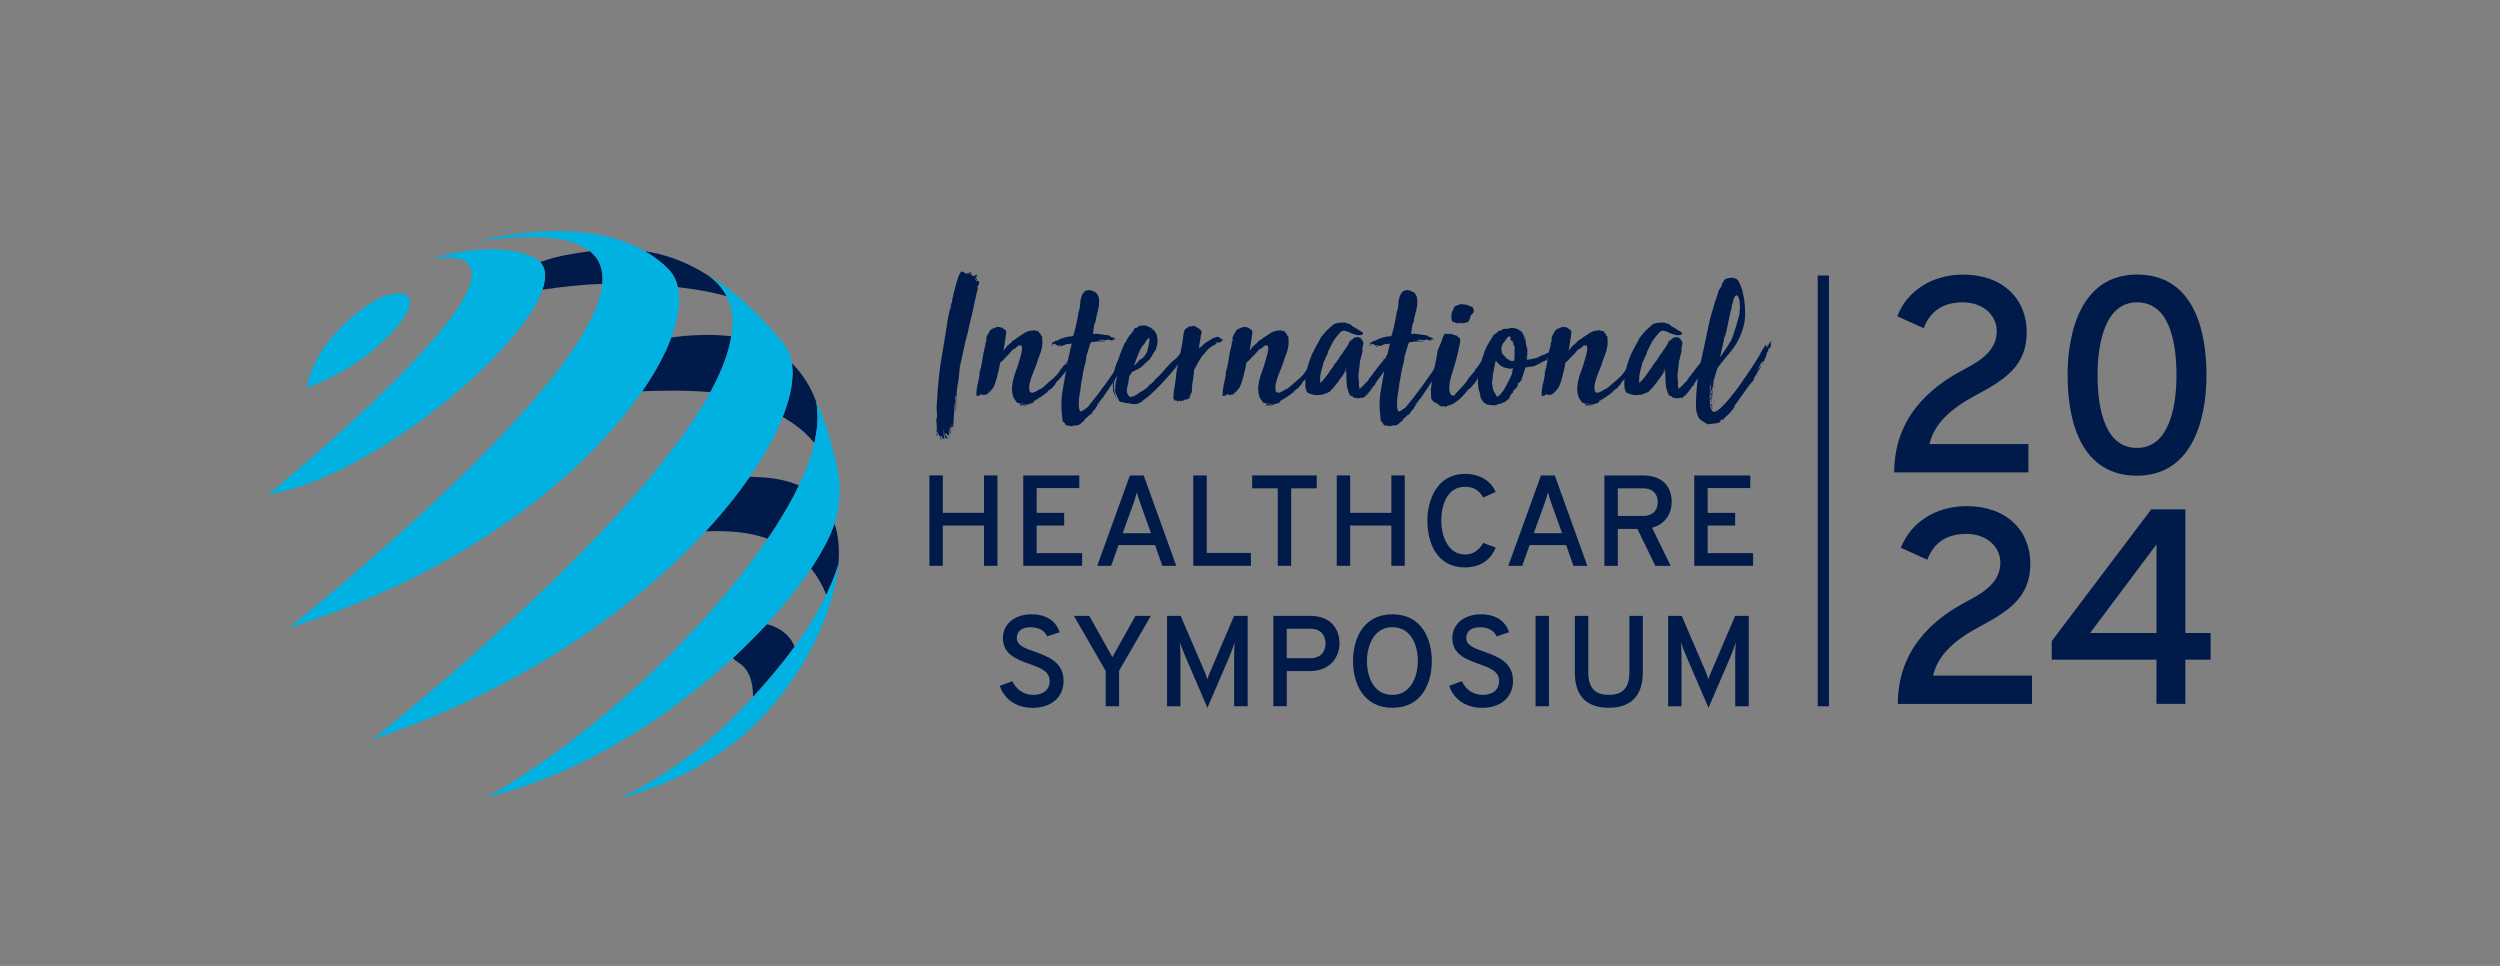 <?xml version="1.0" encoding="UTF-8"?>
<svg xmlns="http://www.w3.org/2000/svg" version="1.1" viewBox="0 0 792 306">
  <rect x="0" y="0" width="792" height="306" fill="#808080" stroke="none"/>
  <defs>
    <style>
      .cls-1 {
        fill: #0a233e;
      }

      .cls-2, .cls-3 {
        fill: #fff;
      }

      .cls-4 {
        fill: #00b1e1;
      }

      .cls-5 {
        fill: #001b49;
      }

      .cls-3, .cls-6 {
        stroke: #070808;
        stroke-miterlimit: 10;
      }

      .cls-6 {
        fill: none;
      }
    </style>
  </defs>
  <!-- Generator: Adobe Illustrator 28.7.1, SVG Export Plug-In . SVG Version: 1.2.0 Build 142)  -->
  <g>
    <g id="FINAL">
      <g>
        <g>
          <g>
            <path class="cls-6" d="M78.41,102.19"/>
            <path class="cls-6" d="M64.6,92.99"/>
          </g>
          <path class="cls-1" d="M253.42,163.02"/>
          <g>
            <g>
              <path class="cls-5" d="M302.38,127.98s0,.07.03.07c.02,0,.03-.02.03-.07l-.46,7.25c-.04-.09-.12-.1-.23-.03-.11.07-.21.08-.3.03-.04.17-.07.31-.07.4-.09,0-.1-.06-.03-.17.07-.11.05-.17-.03-.17-.09.09-.11.15-.07.2.04.04.04.11,0,.2-.04,0-.07-.13-.07-.4-.09.17-.13.38-.13.63s.04.41.13.49c-.09.22-.12.42-.1.59.02.17.01.37-.03.59-.22-.22-.29-.57-.2-1.06-.09-.13-.11-.25-.07-.36.04-.11.07-.23.07-.36-.09,0-.13.02-.13.07,0-.04-.01-.08-.03-.1-.02-.02-.03-.06-.03-.1-.04.4-.06.82-.03,1.28.02.46.01.89-.03,1.29-.09-.18-.26-.37-.53-.59s-.44-.42-.53-.59c0,.09,0,.15.03.2.02.04-.01.09-.1.13-.04.26.07.53.33.79.26.26.44.57.53.92-.09-.04-.25-.13-.49-.26-.24-.13-.41-.26-.49-.4,0-.26-.02-.53-.07-.79-.04-.26-.09-.53-.13-.79-.04.22-.04.42,0,.59.04.17.07.37.07.59-.18-.31-.26-.68-.26-1.12s-.07-.84-.2-1.19c.04.35.08.73.1,1.12.02.39.08.77.17,1.12,0,.22.03.43.1.63s.08.41.03.63c-.09-.04-.13-.1-.13-.17s-.04-.14-.13-.23c-.04-.04-.07.02-.07.2-.22-.09-.33-.23-.33-.43s-.04-.36-.13-.49c-.04,0-.08,0-.1.03-.02.02-.08.03-.17.03-.04.31-.02.53.07.66.09.13.11.31.07.53-.18-.13-.28-.34-.3-.63-.02-.29-.08-.54-.17-.76-.09,0-.12.03-.1.1.02.07,0,.1-.03.1-.18-.09-.26-.21-.26-.36s-.04-.28-.13-.36c0-.09-.02-.2-.07-.33-.04-.13-.09-.26-.13-.39,0-.18,0-.32.03-.43.02-.11-.01-.23-.1-.36,0,.35.01.67.03.96.02.29,0,.6-.03.96-.09-.18-.13-.33-.13-.46.04-.04.04-.38,0-.99v-.4l-.26-3.36s-.01-.07-.03-.07-.03-.02-.03-.07c.09,0,.13.03.13.1s.04.08.13.03c.09-.61.1-1.23.03-1.85-.07-.61-.1-1.21-.1-1.78.13-2.15.25-3.99.36-5.51.11-1.52.23-2.89.36-4.12.13-1.23.27-2.39.43-3.49.15-1.1.35-2.32.59-3.66.24-1.34.5-2.89.79-4.65.28-1.76.63-3.91,1.02-6.46.13-.83.35-1.78.66-2.83.31-1.06.57-2.09.79-3.1,0-.09-.01-.1-.03-.03-.02.07-.06.08-.1.03.57-2.46,1.04-4.34,1.42-5.64.37-1.3.7-2.21.99-2.74.28-.53.53-.79.73-.79s.4.08.59.23c.2.16.41.29.63.4.22.11.48-.03.79-.43,0,.18-.06.29-.16.33-.11.04-.12.13-.03.26.22-.22.42-.38.59-.49.17-.11.4-.19.66-.23-.13.09-.28.24-.43.46-.15.22-.23.4-.23.53.09-.04.19-.13.3-.26.11-.13.23-.2.36-.2.13.09.13.11,0,.07-.13-.04-.15-.02-.07.07s.12.12.1.1c-.02-.02,0,0,.1.03.09.09.1.17.03.23s-.1.17-.1.3c.17.09.29.09.33,0,.04-.09.11-.13.2-.13-.04.09-.01.12.1.1.11-.02.24-.07.4-.13.15-.07.36-.17.63-.3.04.09.03.17-.03.23s-.06.14.03.23c-.13.09-.22.11-.26.07.04.04.07.09.07.13-.18.22-.26.4-.26.53s.02.24.07.33l-.13-.07s-.04.09,0,.13c.04.04.02.11-.07.2.22-.09.35-.24.4-.46.04-.22.15-.44.33-.66-.04.22-.1.42-.16.59-.07.18-.08.33-.03.46-.35.48-.49.69-.43.63.07-.07.2-.15.4-.26.2-.11.38-.13.56-.07s.22.45.13,1.15c-.13.09-.22.2-.26.33-.04.13-.13.2-.26.2.13.31.17.64.1.99-.07.35-.17.73-.3,1.12l-1.52,6.92c-.26.97-.49,1.91-.69,2.84-.2.92-.41,1.89-.63,2.9-.22.79-.45,1.66-.69,2.6s-.46,1.91-.66,2.9c-.2.99-.4,1.94-.59,2.84-.2.9-.39,1.7-.56,2.41-.09,1.01-.19,2.05-.3,3.13-.11,1.08-.28,2.1-.49,3.07-.09.44-.14.91-.16,1.42-.02.51-.06.96-.1,1.35-.09.92-.12,1.85-.1,2.77.02.92-.03,1.89-.16,2.9-.04-.88-.04-1.82,0-2.83.04-1.01.09-1.96.13-2.84l-.2.53v-.33c-.04.17-.08.36-.1.56-.02.2-.03.43-.03.69,0-.04.02-.09.07-.13.04.22.05.48.03.79-.02.31-.08.53-.16.66l-.07.07ZM296.78,138.2c0-.09-.03-.2-.1-.33-.07-.13-.06-.24.03-.33.17.17.2.39.07.66ZM296.65,135.62s.09.07.13.07v.13c-.09,0-.13-.07-.13-.2ZM296.65,136.22c0-.13.07-.2.2-.2v1.39s-.01,0-.03-.1c-.02-.11-.04-.24-.07-.4-.02-.15-.04-.3-.07-.43-.02-.13-.03-.22-.03-.26ZM296.98,135.62c-.09-.04-.12-.02-.1.07.02.09.05.11.1.07v-.13ZM297.77,139.05c-.09-.09-.11-.22-.07-.39.04.04.07.17.07.39ZM297.83,139.71s-.04-.1,0-.17c.04-.07.04-.14,0-.23.09.09.09.22,0,.39ZM299.48,137.41s.04-.07,0-.07v.07ZM300.07,101.93c0,.17-.04.26-.13.26.04-.04.05-.1.03-.17-.02-.07.01-.1.1-.1ZM300.6,98.57s-.02-.11.07-.33c.17,0,.2.07.07.2l-.13.13ZM300.87,138.72c-.18-.09-.22-.24-.13-.46.09,0,.11.04.07.13-.04.09-.02.2.07.33ZM301.06,136.28c-.13,0-.2.04-.2.13l.2-.13ZM301.06,135.29c.09,0,.13-.01.13-.03,0-.02.04-.06.13-.1-.09,0-.18.04-.26.13ZM301.13,96.86c-.04-.09-.02-.21.07-.36.09-.15.15-.34.2-.56.09.13.09.31,0,.53-.09.22-.18.35-.26.4ZM301.2,134.77c.09-.04.2-.07.33-.07s.23-.03.3-.1,0-.1-.17-.1c0,.04-.02.07-.07.07s-.07.04-.07.13v-.13c-.18,0-.29.07-.33.2ZM301.46,136.42s-.07-.07-.07-.2c.04,0,.07.07.07.2ZM301.92,136.02c-.09-.04-.11-.1-.07-.16.04-.07.07-.12.07-.17.04-.04.07-.02.07.07s-.02.17-.07.26ZM302.65,126.46c-.04-.09-.06-.19-.03-.3.02-.11.03-.23.03-.36v.66ZM303.11,126.46s-.07-.17-.07-.39c.04,0,.07.13.07.39ZM309.63,87.23c.09,0,.13.03.13.1s-.02.12-.07.17c-.04-.04-.07-.13-.07-.26Z"/>
              <path class="cls-5" d="M329.41,126c-.09-.04-.18-.03-.26.03-.09.07-.18.16-.26.26-.09.11-.17.19-.23.23-.07.04-.1.02-.1-.07-.09,0-.14.03-.17.1-.02.07-.1.1-.23.1-.04.09-.1.17-.17.26s-.1.04-.1-.13c-.09.04-.18.11-.26.2-.09.09-.15.24-.2.46h-.26l.26.07c-.31.18-.64.29-.99.33-.35.04-.7.17-1.05.39-.22.04-.44.12-.66.23-.22.11-.44.14-.66.1.22-.17.42-.26.59-.26s.35-.04.53-.13c-.35-.13-.71-.1-1.09.1-.37.2-.76.23-1.15.1.09-.09.15-.12.2-.1.04.02.09.01.13-.03.09-.22.1-.27.03-.17-.07.11-.08.06-.03-.16-.22-.04-.41-.12-.56-.23-.15-.11-.34-.12-.56-.03v-.2h-.07c-.22-.35-.45-.68-.69-.99-.24-.31-.41-.66-.49-1.05-.26-1.01-.36-1.95-.3-2.8.07-.86.21-1.71.43-2.57.22-.86.5-1.74.86-2.64.35-.9.68-1.92.99-3.07.57-1.76.87-3.07.89-3.92.02-.86-.34-1.18-1.09-.96-.09.04-.22.14-.4.3-.18.16-.31.3-.4.43,0-.04-.04-.02-.13.07-.09.09-.18.18-.26.26h-.4c-.09.09-.18.2-.26.33-.09.13-.18.2-.26.2-.48.62-.96,1.14-1.42,1.58-.46.44-.96.97-1.48,1.58-.04,0-.08.03-.1.1-.02.07-.08.08-.16.03-.09.04-.18.14-.26.3-.09.16-.2.32-.33.49v-.07s.02-.09.07-.13c.04-.04.07-.09.07-.13-.13.04-.2.11-.2.2v.26s0-.07.03-.07c.02,0,.03-.02.03-.07-.04.22-.15.76-.33,1.62-.18.86-.39,1.75-.63,2.67-.24.92-.51,1.76-.79,2.51-.29.75-.52,1.12-.69,1.12,0,.18-.07.33-.2.46h-.2c-.09.18-.15.32-.2.43-.04.11-.02.23.07.36l-.4-.26c-.09,0-.11.01-.07.03.04.02.04.03,0,.03-.04.09-.06.09-.03,0,.02-.09-.01-.11-.1-.07-.04.09-.04.19,0,.3.04.11.04.19,0,.23l-.07.07-.07.07c-.09,0-.12-.01-.1-.03.02-.02-.01-.08-.1-.17l-.33.59c-.09.09-.15.02-.2-.2-.09.09-.2.14-.33.17-.13.02-.31.08-.53.16-.18-.17-.36-.27-.56-.3-.2-.02-.45.14-.76.5-.04,0-.07-.02-.07-.07s-.04-.07-.13-.07c-.04,0-.07.04-.07.13,0,.04-.02.07-.07.07-.09,0-.15-.01-.2-.03-.04-.02-.15-.03-.33-.03,0-.48.01-.98.03-1.48.02-.51.12-1.07.3-1.68,0-.04-.04-.04-.13,0-.09.04-.13,0-.13-.13.18,0,.26-.02.26-.07l.66-3.16c.04-.09.04-.17,0-.26-.04-.09-.07-.17-.07-.26l.33-1.32c.13-.35.23-.73.3-1.15.07-.42.14-.87.23-1.35l.53-3.1.59-2.37c0-.09.01-.17.03-.26.02-.09.03-.17.03-.26v-.26s.09-.07.13-.07c.09-.4.11-.63.07-.69-.04-.07-.04-.32,0-.76.04,0,.14-.19.3-.56.15-.37.27-.56.36-.56.18-.48.37-.83.59-1.05.22-.22.44-.37.66-.46.22-.09.45-.17.69-.23s.47-.19.69-.36c.17,0,.3.02.36.07.07.04.21.02.43-.07.17.09.32.14.43.17s.23.03.36.03c.4.26.75.52,1.05.76.31.24.42.54.33.89l-.2,1.65-.13.79-.53,3.3.79-1.06c.22-.31.57-.64,1.05-.99.48-.35.83-.73,1.05-1.12.26-.13.49-.25.69-.36.2-.11.41-.27.63-.49.83-.53,1.56-1.01,2.18-1.45.62-.44,1.34-.75,2.18-.92.09,0,.17.01.23.03s.14-.01.23-.1c.22.09.44.08.66-.03.22-.11.4-.03.53.23.13-.09.31-.09.53,0,.22.09.4.16.53.2l-.07.2c0,.09.11.18.33.26l.07.13s.02.07.07.07v.07l.07-.07h.07c0,.35.04.57.13.66.09.09.2.15.33.2,0,.26.01.48.03.66.02.18.01.31-.03.4.04.17.08.32.1.43.02.11-.01.27-.1.49.09.09.1.29.03.59-.07.31-.1.57-.1.79-.09.57-.24,1.18-.46,1.81-.22.64-.44,1.2-.66,1.68-.31,1.05-.58,1.89-.82,2.51-.24.62-.47,1.19-.69,1.71-.22.53-.44,1.09-.66,1.68-.22.59-.44,1.4-.66,2.41-.13.7-.13,1.41,0,2.11.18.31.38.48.63.53.24.04.51.01.79-.1.29-.11.57-.25.86-.43.29-.17.54-.33.76-.46.17-.13.26-.15.26-.07l.2-.2h.2c.22-.17.45-.35.69-.53.24-.17.47-.39.69-.66.09,0,.13-.03.13-.1s.02-.08.07-.03c.17-.17.31-.29.4-.33.04-.04.17-.17.4-.39l1.45-1.19c.26-.31.44-.51.53-.59.09-.09.16-.15.23-.2.07-.04.15-.12.26-.23.11-.11.3-.36.56-.76.17-.17.33-.36.46-.56.13-.2.24-.43.33-.69h.2c.09-.22.2-.39.33-.53.13-.13.24-.29.33-.46h.07c.18-.26.3-.38.36-.36.07.02.21-.14.43-.5h.07l.4-.99c.09.31.04.62-.13.92-.18.31-.22.57-.13.79.13-.09.28-.31.46-.66.17-.35.4-.59.66-.73l-.26.33c.09.09.13.07.13-.07,0,.04.02.07.07.07,0,.09-.01.14-.03.16-.02.02-.03.06-.03.1v.13l.13.07c-.35.62-.64,1.11-.86,1.48-.22.37-.43.72-.63,1.02-.2.31-.43.62-.69.92-.26.31-.62.73-1.05,1.25-.18.09-.32.23-.43.43-.11.2-.28.34-.49.43-.04-.04-.06-.03-.03.03.02.07.01.1-.03.1-.26.31-.42.53-.46.66-.04.13-.09.23-.13.3-.04.07-.1.14-.17.23-.07.09-.23.22-.49.4,0,.04-.02.12-.07.23-.04.11-.13.21-.26.3h-.07s-.01.08-.03.1c-.02.02-.03.06-.03.1.04-.17.01-.21-.1-.1-.11.11-.16.21-.16.3-.26-.17-.44,0-.53.53-.04,0-.07-.04-.07-.13v-.2c-.09,0-.17.08-.23.23s-.14.3-.23.43v.07s-.03.07-.1.07-.1.02-.1.07c-.09,0-.15.04-.2.13v-.07l.07-.07v-.07c-.18.13-.22.2-.13.2-.13.04-.25.12-.36.23s-.21.21-.3.3v.07h-.13c-.13.09-.25.17-.36.23-.11.07-.28.19-.49.36.09-.04.15-.07.2-.07-.04.04-.09.07-.13.07h-.07c-.09.04-.15.1-.2.17-.04.07-.09.01-.13-.17v.33l.07.07-.07-.07ZM312.21,108.46s.02-.07.07-.07c-.09.22-.15.43-.2.63-.04.2-.09.32-.13.36l.26-.92ZM324.01,127.85c-.04-.13-.12-.17-.23-.1-.11.07-.28.12-.49.17.22,0,.37.03.46.1.09.07.17.01.26-.16ZM323.88,128.64s.04-.07.13-.07c-.04.04-.09.07-.13.07ZM330.07,125.67c-.04.09-.07.15-.07.2s-.02.09-.07.13c0-.09.02-.15.07-.2,0-.04.02-.09.07-.13ZM339.17,114.26c0,.09-.07.2-.2.33l.2-.33Z"/>
              <path class="cls-5" d="M333.3,109.38s-.1.08-.17.1c-.07.02-.1,0-.1-.1h.26ZM333.63,109.38c-.13.09-.24.09-.33,0l.2-.2c-.09-.04-.15-.08-.2-.1-.04-.02-.07-.12-.07-.3.09-.04.13-.02.13.07s.02.11.07.07c0-.09-.02-.15-.07-.2-.04-.04-.02-.13.07-.26.04-.09.12-.12.23-.1.11.02.14.01.1-.03h.26c.09.04.14,0,.17-.13.02-.13.06-.24.1-.33.09.09.21.12.36.1.15-.02.3-.05.43-.1.09-.09.23-.19.43-.3.2-.11.43-.21.69-.3.75-.26,1.33-.44,1.75-.53.42-.09,1.09-.17,2.01-.26.09-.22.19-.53.3-.92.11-.39.22-.81.33-1.25.11-.44.21-.87.3-1.28.09-.42.15-.74.2-.96,0-.04.03-.21.1-.49.07-.29.13-.59.2-.92.07-.33.12-.65.17-.96.04-.31.07-.51.07-.59.09-.26.19-.59.3-.99.11-.4.16-.73.16-.99.09-.4.13-.73.13-1.02s.02-.6.07-.96c.09-.48.22-.96.4-1.42.17-.46.42-.85.73-1.15.09-.09.15-.17.2-.26.04-.09.13-.13.26-.13.09-.09.19-.13.3-.13s.21-.02.3-.07c.26,0,.44-.04.53-.13.17,0,.31.02.4.07v.07c.26,0,.48.04.66.13.17.09.33.18.46.26.04.04.11.07.2.07s.17.02.26.07c.09.04.24.2.46.46.35.35.59.95.73,1.78v1.25c0,.4-.04.84-.13,1.32,0,.22-.06.44-.16.66s-.12.42-.03.59c-.09.09-.18.3-.26.63-.09.33-.18.69-.26,1.09-.09.4-.17.77-.23,1.12-.07.35-.1.59-.1.73-.22.31-.33.51-.33.59l-.46,3.03c.79-.09,1.45-.08,1.98.03.53.11,1.16.21,1.91.3.22.04.46.07.73.07s.44.04.53.13c.13.09.24.17.33.26.09.09.2.15.33.2.09.09.19.12.3.1.11-.02.21,0,.3.03l.73.46-.07.13c-.18.09-.35.04-.53-.13-.09.09-.13.17-.13.23v.23c-.31.09-.63.06-.96-.1-.33-.15-.67-.19-1.02-.1,0,.04-.02.09-.07.13-.04.04-.11.07-.2.07-.09.04-.18.03-.26-.03-.09-.07-.18-.1-.26-.1-.31-.04-.63-.07-.96-.07s-.6.04-.82.13c.26.18.5.2.73.07.04.09.13.13.26.13h.4c.13,0,.25.01.36.03.11.02.19.1.23.23-.97-.09-1.75-.1-2.34-.03-.59.07-1.29.14-2.08.23-.04.04-.07.1-.07.17s-.04.14-.13.23c0,.04-.02.08-.07.1-.04.02-.07.06-.07.1-.09.13-.13.31-.13.53s-.04.39-.13.53l-.33.86v.33l-.4,1.06c-.09.26-.14.45-.16.56-.02.11-.03.2-.03.26v.26c0,.11-.02.3-.07.56-.13.75-.29,1.43-.46,2.04-.18.62-.33,1.25-.46,1.91,0,.18-.02.36-.07.56-.04.2-.07.38-.07.56-.04.17-.09.35-.13.53-.04.18-.07.38-.07.59-.09.35-.16.69-.23,1.02-.07.33-.1.65-.1.96-.09.4-.14.77-.16,1.12-.02.35-.08.73-.17,1.12s-.18.99-.26,1.78c-.09.79-.12,1.54-.1,2.24.02.7.12,1.25.3,1.65.17.4.5.4.99,0,.22-.17.4-.29.53-.33.13-.04.24-.15.33-.33.22,0,.48-.19.79-.56.31-.37.51-.63.59-.76.44-.53,1.13-1.4,2.08-2.6.94-1.21,1.91-2.51,2.9-3.89.99-1.38,1.91-2.7,2.77-3.96.86-1.25,1.44-2.14,1.75-2.67.13-.09.24-.22.33-.39.09-.18.24-.35.46-.53.04.26-.02.48-.2.66s-.26.37-.26.59c.26-.13.45-.29.56-.46.11-.17.27-.31.49-.4l.26-.53c.31-.04.55-.17.73-.39.17-.22.37-.44.59-.66-.26.57-.53.92-.79,1.05v.33c-.04.09-.07.18-.07.26s-.04.18-.13.26c-.18.44-.41.86-.69,1.25-.29.39-.56.77-.82,1.12-.09.09-.28.37-.56.86-.29.48-.65,1.04-1.09,1.68-.44.64-.89,1.32-1.35,2.04-.46.73-.91,1.41-1.35,2.04-.44.64-.81,1.19-1.12,1.65-.31.46-.48.74-.53.82-.31.18-.48.35-.53.53l-.26.39c-.13.22-.31.42-.53.59-.22.18-.33.4-.33.66.04,0,.08-.03.1-.1.02-.07.05-.08.1-.03l-.53.73c-.13.4-.35.7-.66.92l-.73.92c0,.26-.13.44-.4.53-.09.09-.17.18-.23.26-.07.09-.12.18-.16.26.04-.22.24-.51.59-.86-.18.13-.33.26-.46.39-.13.13-.24.24-.33.33-.13.18-.34.37-.63.59-.29.22-.45.37-.49.46-.18.09-.24.13-.2.13v.13c0,.13-.04.2-.13.2,0,.04-.01.07-.03.07s-.03.02-.03.07v.07c-.13.09-.26.15-.4.2-.13.04-.24.13-.33.26-.13.09-.2.17-.2.26-.09.09-.2.15-.33.2-.13.04-.24.13-.33.26-.09.09-.23.13-.43.13h-.63c-.57.09-1.03.2-1.38.33-.09-.09-.25-.15-.49-.2-.24-.04-.47-.07-.69-.07-.09.04-.14.03-.17-.03-.02-.07-.06-.08-.1-.03h-.07c-.22-.04-.35-.19-.4-.43-.04-.24-.18-.41-.4-.49-.09-.18-.15-.25-.2-.23-.04.02-.11-.08-.2-.3l-.07-.53-.26-2.83c-.13-2.15-.02-4.22.33-6.2.35-1.98.7-3.98,1.05-6,0-.66.03-1.14.1-1.45.07-.31.13-.56.2-.76.07-.2.14-.44.23-.73.09-.28.17-.76.26-1.42l1.05-4.55c-.18.04-.29.07-.33.07h-.1s-.06.01-.1.03c-.04.02-.13.06-.26.1-.13,0-.28,0-.43-.03-.15-.02-.3,0-.43.03l-1.52.59c-.09,0-.14-.02-.16-.07-.02-.04-.06-.07-.1-.07l-.53.26c-.22.09-.35.07-.4-.07.09-.09.21-.12.36-.1.15.02.3-.05.43-.23-.22,0-.38.01-.49.03-.11.02-.21.06-.3.1-.26,0-.47-.09-.63-.26-.15-.17-.34-.29-.56-.33.04,0-.11.09-.46.26.09,0,.13.07.13.2ZM348.34,127.78c.04.09-.01.16-.16.2-.15.04-.28.09-.36.13,0-.13.08-.2.23-.2s.25-.04.3-.13Z"/>
              <path class="cls-5" d="M372.6,116.77c-.09.09-.2.14-.33.17-.13.02-.24.06-.33.1-.35.48-.94,1.19-1.75,2.11-.81.92-1.71,1.9-2.7,2.93-.99,1.03-1.99,2-3,2.9-1.01.9-1.87,1.57-2.57,2.01l.07.07c-.48.35-.98.62-1.48.79-.51.17-1.07.22-1.68.13-.04,0-.1-.01-.16-.03-.07-.02-.19,0-.36.03-.48-.22-.9-.31-1.25-.26-.35.04-.73-.04-1.12-.26-.18,0-.34-.02-.49-.07s-.28-.07-.36-.07c-.44-.09-.65-.22-.63-.4.02-.17-.16-.37-.56-.59-.57-.7-.97-1.5-1.19-2.41-.22-.9-.22-1.99,0-3.26.22-.83.32-1.64.3-2.41-.02-.77.12-1.53.43-2.27.09-.09.13-.15.13-.2l-.07-.13c.26-.57.48-1.07.66-1.48.18-.42.33-.83.46-1.25.13-.42.27-.85.43-1.28.15-.44.36-.94.63-1.52.13-.22.23-.43.3-.63s.14-.41.23-.63c.09-.09.16-.18.23-.26.07-.09.14-.17.23-.26.22-.57.47-1.07.76-1.48.28-.42.65-.87,1.09-1.35.13-.17.27-.36.43-.56s.27-.41.36-.63c.09-.35.33-.5.73-.46h.2c.09-.22.22-.37.4-.46.17-.09.35-.17.53-.26.13,0,.24.01.33.03.09.02.18.06.26.1.13-.17.31-.22.53-.13.13-.04.33-.04.59,0h.13s.09-.02.13-.07c.04.04.08.09.1.13.02.04.08.09.17.13.09.09.16.12.23.1.07-.02.14.01.23.1.09,0,.22.04.4.13.04,0,.07-.02.07-.07s.04-.04.13,0l-.07.33c.09,0,.13-.01.13-.03,0-.02.02-.03.07-.03.09.04.14.09.17.13.02.04.08.07.16.07v.07c.97.62,1.54,1.56,1.71,2.84.17,1.28.02,2.5-.46,3.69v.13c-.4.48-.71.97-.96,1.45s-.52.9-.82,1.25c-.04.22-.15.38-.33.49-.18.11-.31.23-.4.36-.48.35-.93.77-1.35,1.25-.42.48-.93.88-1.55,1.19-.18.13-.52.31-1.02.53-.51.22-.89.42-1.15.59-.22.39-.38.65-.49.76-.11.11-.2.22-.26.33-.07.11-.11.28-.13.49-.02.22-.08.62-.17,1.19-.09.62-.22,1.23-.4,1.85-.18.62-.22,1.19-.13,1.71.13.75.53,1.28,1.19,1.58.62-.13,1.19-.36,1.71-.69.53-.33,1.03-.69,1.52-1.09.09.04.14.04.17,0,.02-.04.08-.07.16-.07.35-.26.74-.52,1.15-.76.42-.24.74-.56.96-.96l.2-.2h-.07c.18-.17.37-.31.59-.39.22-.09.4-.29.53-.59v.07c.09-.04.21-.11.36-.2.15-.09.21-.24.17-.46.04.04.09.07.13.07v-.13c.13-.13.26-.27.4-.43.13-.15.24-.25.33-.3.53-.44,1.01-.91,1.45-1.42.44-.51.88-1.01,1.32-1.52.44-.5.92-1.03,1.45-1.58.53-.55,1.14-1.09,1.85-1.62.13-.09.24-.2.33-.33.09-.13.18-.24.26-.33.13-.04.24-.15.33-.33s.2-.35.33-.53c.18.31.33.37.46.2.26-.17.46-.33.59-.46.13-.13.28-.31.46-.53.09.09.17.09.26,0l-.13.13h.2s-.07.1-.07.16-.04.1-.13.1c-.09.09-.22.25-.4.49-.18.24-.22.34-.13.3-.04.09-.15.22-.33.4s-.22.37-.13.59c0,.04.02-.01.07-.17.04-.15.11-.23.2-.23l.4-.4c-.04.09-.06.13-.03.13s.05-.02.1-.07c.04-.04.08-.07.1-.07s.03.07.03.2c.04-.09,0-.04-.13.13-.13.18-.24.31-.33.4l.07-.07s-.02.07-.07.07c-.31.66-.73,1.16-1.25,1.52-.04.31-.12.49-.23.56-.11.07-.21.14-.3.23,0-.09.05-.14.17-.16.11-.02.21-.12.3-.3-.35.26-.53.42-.53.46-.13,0-.22.04-.26.13-.04.09-.07.18-.07.26v.13c-.09.04-.15.11-.2.2-.04.09-.11.16-.2.2.04-.04.03-.02-.03.07-.07.09-.17.22-.3.39l.66-.26ZM353.41,119.01c0,.09-.01.17-.03.26-.02.09-.03.18-.03.26-.09.09-.13.18-.13.26s-.02.2-.07.33v.07c-.09.26-.14.55-.16.86-.02.31-.06.62-.1.92.09.13.1.26.03.4-.07.13-.1.24-.1.33l.2.73c0,.62.11,1.23.33,1.84.22.62.64,1.14,1.25,1.58-.09-.09-.17-.2-.23-.33-.07-.13-.12-.22-.16-.26-.22-.48-.43-.92-.63-1.32-.2-.4-.3-.86-.3-1.38,0-1.32.2-2.7.59-4.15,0-.22.03-.47.1-.76s.08-.52.03-.69c-.35.09-.54.24-.56.46-.02.22-.03.42-.03.59ZM358.75,105.03l-.33-.07s.02-.09.2-.26l.13.33ZM361,113.93s.02.07.07.07c.09,0,.13-.02.13-.07.61-.35,1.11-.78,1.48-1.29.37-.51.69-1.11.96-1.81-.13-.04-.2-.13-.2-.26l.26-.2.46-2.51c-.09-.13-.1-.27-.03-.43s.08-.27.03-.36c-.13.04-.25.09-.36.13-.11.04-.25.18-.43.4-.18.26-.37.58-.59.96-.22.37-.48.69-.79.96l-.59.86c-.13.31-.31.7-.53,1.19-.22.48-.43.99-.63,1.52-.2.53-.39,1.05-.56,1.55-.18.51-.33.94-.46,1.29.18-.13.49-.44.96-.92.46-.48.74-.83.82-1.05ZM373.85,115.58c.09.04.07.07-.07.07h-.26c-.04-.09,0-.11.13-.07.13.04.2.04.2,0ZM374.38,114.86s-.02.1-.07.17c-.04.07-.09.14-.13.23-.09-.17-.02-.31.2-.4ZM374.51,114.06s.04.04,0,.13c-.04.09-.11.13-.2.13.04-.09.09-.14.13-.17.04-.02.07-.05.07-.1ZM375.17,113.54l-.13.13.13-.13ZM375.3,112.42l-.2.2v-.07l.2-.13ZM375.5,112.22s-.07.13-.2.26v-.13l.07-.07v.07l.13-.13ZM375.43,112.09c.17-.26.24-.37.2-.33l-.2.33Z"/>
              <path class="cls-5" d="M383.54,110.04l-.13.2c-.09,0-.07-.07.07-.2-.44.26-.86.64-1.25,1.12-.4.48-.73.9-.99,1.25-.04,0-.09.02-.13.07-.09.09-.13.16-.13.2-.04-.09-.1-.04-.17.13-.07.18-.14.31-.23.39l-.33.46v.13c-.26.31-.46.59-.59.86-.13.26-.29.55-.46.86l-.92,1.71v.53c-.04.31-.08.52-.1.63-.02.11-.03.2-.03.26s-.01.19-.03.36c-.02.17-.06.48-.1.92-.13.62-.22,1.09-.26,1.42-.04.33-.08.63-.1.89-.02.26-.03.55-.03.86s-.02.73-.07,1.25c-.13.09-.2.15-.2.2s-.02.09-.07.13c0,.09-.02.16-.07.23-.04.07-.07.12-.07.17-.09.13-.12.29-.1.46.02.18-.01.33-.1.46-.04-.13-.03-.29.03-.46.07-.17.05-.31-.03-.4-.04.18-.07.37-.07.59s-.02.4-.07.53c-.13,0-.21.02-.23.07-.02.04-.08.07-.17.07v-.07c-.09.09-.29.18-.59.26-.31.09-.51.09-.59,0-.04.04-.07.13-.07.26s-.04.22-.13.26h-.07v-.53l-.07.46c-.04-.09-.08-.17-.1-.26-.02-.09-.06-.15-.1-.2,0,.35-.02.53-.07.53s-.07-.08-.07-.23-.04-.27-.13-.36c-.09.18-.09.32,0,.43.09.11.11.16.07.16-.09.04-.22.04-.4,0-.18-.04-.29-.13-.33-.26l-.26.26s-.07.04-.07,0h-.46c-.09-.13-.17-.2-.23-.2s-.14-.09-.23-.26c-.09,0-.12.05-.1.16.02.11-.01.21-.1.3-.18-.17-.31-.36-.4-.56-.09-.2-.18-.41-.26-.63,0-.09.02-.11.07-.07.04.04.07.02.07-.07-.04-.75.01-1.49.16-2.24s.27-1.54.36-2.37l.2-1.32c.04-.57.09-1.01.13-1.32.04-.31.08-.57.1-.79.02-.22.07-.47.13-.76.07-.29.14-.71.23-1.29l.46-1.65s.01-.11.03-.2c.02-.09,0-.15-.03-.2.22-1.14.46-2.33.73-3.56.26-1.23.46-2.48.59-3.76v-.26c.09-.09.13-.31.13-.66,0-.09.02-.14.07-.17.04-.02.07-.08.07-.16.04-.48.22-.79.53-.92.31-.13.57-.35.79-.66.22,0,.53-.03.92-.1.4-.07.68-.12.86-.16.13,0,.22.04.26.13.04.09.11.09.2,0,.22.22.53.43.92.63.4.2.7.45.92.76.18.31.19.66.03,1.06-.15.39-.23.81-.23,1.25-.09.53-.19,1.08-.3,1.65-.11.57-.19,1.12-.23,1.65l.86-.66c.57-.61,1.15-1.09,1.75-1.42.59-.33,1.2-.71,1.81-1.15.35-.04.6-.12.76-.23.15-.11.43-.17.82-.17.31,0,.55.16.73.46h.07c.04.09.2.15.46.2.26.04.33.24.2.59v-.13c0-.13-.07-.13-.2,0,0,.13-.02.21-.07.23-.04.02-.02.08.07.17-.09.04-.22.02-.4-.07,0,.09-.04.22-.13.39,0-.04-.02-.07-.07-.07-.09,0-.15-.02-.2-.07-.09,0-.18.01-.26.03-.09.02-.11.1-.07.23-.26-.13-.43-.23-.49-.3s-.19-.05-.36.03c.04.04.12.08.23.1.11.02.16.08.16.16s-.01.11-.03.07c-.02-.04-.03-.02-.03.07-.22.13-.41.27-.56.43-.15.15-.34.25-.56.3,0-.09.02-.13.07-.13s.07-.09.07-.26l-.2.4-.07-.07c-.09.09-.17.15-.23.2-.07.04-.14.13-.23.26v-.07c-.09.04-.15.07-.2.07v.07ZM379.26,115.71c0,.13-.04.29-.13.46l.13-.46Z"/>
              <path class="cls-5" d="M407.41,126c-.09-.04-.18-.03-.26.03-.09.07-.18.16-.26.26-.09.11-.17.19-.23.23-.07.04-.1.02-.1-.07-.09,0-.14.03-.17.1-.02.07-.1.1-.23.1-.04.09-.1.17-.17.26s-.1.04-.1-.13c-.09.04-.18.11-.26.2-.09.09-.15.24-.2.46h-.26l.26.07c-.31.18-.64.29-.99.33-.35.04-.7.17-1.05.39-.22.04-.44.12-.66.23-.22.11-.44.14-.66.1.22-.17.42-.26.59-.26s.35-.04.53-.13c-.35-.13-.71-.1-1.09.1-.37.2-.76.23-1.15.1.09-.09.15-.12.2-.1.04.02.09.01.13-.03.09-.22.1-.27.03-.17-.07.11-.08.06-.03-.16-.22-.04-.41-.12-.56-.23-.15-.11-.34-.12-.56-.03v-.2h-.07c-.22-.35-.45-.68-.69-.99-.24-.31-.41-.66-.49-1.05-.26-1.01-.36-1.95-.3-2.8.07-.86.21-1.71.43-2.57.22-.86.5-1.74.86-2.64.35-.9.68-1.92.99-3.07.57-1.76.87-3.07.89-3.92.02-.86-.34-1.18-1.09-.96-.09.04-.22.14-.4.3-.18.16-.31.3-.4.43,0-.04-.04-.02-.13.07-.09.09-.18.18-.26.26h-.4c-.09.09-.18.2-.26.33-.09.13-.18.2-.26.2-.48.62-.96,1.14-1.42,1.58-.46.44-.96.97-1.48,1.58-.04,0-.08.03-.1.1-.02.07-.08.08-.16.03-.09.04-.18.14-.26.3-.09.16-.2.32-.33.49v-.07s.02-.09.07-.13c.04-.04.07-.09.07-.13-.13.04-.2.11-.2.2v.26s0-.07.03-.07c.02,0,.03-.02.03-.07-.04.22-.15.76-.33,1.62-.18.86-.39,1.75-.63,2.67-.24.92-.51,1.76-.79,2.51-.29.75-.52,1.12-.69,1.12,0,.18-.07.33-.2.46h-.2c-.09.18-.15.32-.2.43-.04.11-.02.23.07.36l-.4-.26c-.09,0-.11.01-.07.03.04.02.04.03,0,.03-.04.09-.06.09-.03,0,.02-.09-.01-.11-.1-.07-.04.09-.04.19,0,.3.04.11.04.19,0,.23l-.07.07-.07.07c-.09,0-.12-.01-.1-.03.02-.02-.01-.08-.1-.17l-.33.59c-.09.09-.15.02-.2-.2-.09.09-.2.14-.33.17-.13.02-.31.08-.53.16-.18-.17-.36-.27-.56-.3-.2-.02-.45.14-.76.5-.04,0-.07-.02-.07-.07s-.04-.07-.13-.07c-.04,0-.07.04-.07.13,0,.04-.02.07-.07.07-.09,0-.15-.01-.2-.03-.04-.02-.15-.03-.33-.03,0-.48.01-.98.03-1.48.02-.51.12-1.07.3-1.68,0-.04-.04-.04-.13,0-.09.04-.13,0-.13-.13.18,0,.26-.02.26-.07l.66-3.16c.04-.09.04-.17,0-.26-.04-.09-.07-.17-.07-.26l.33-1.32c.13-.35.23-.73.3-1.15.07-.42.14-.87.23-1.35l.53-3.1.59-2.37c0-.09.01-.17.03-.26.02-.09.03-.17.03-.26v-.26s.09-.07.13-.07c.09-.4.11-.63.07-.69-.04-.07-.04-.32,0-.76.04,0,.14-.19.3-.56.15-.37.27-.56.36-.56.18-.48.37-.83.59-1.05.22-.22.44-.37.66-.46.22-.09.45-.17.69-.23s.47-.19.69-.36c.17,0,.3.02.36.07.07.04.21.02.43-.07.17.09.32.14.43.17s.23.03.36.03c.4.26.75.52,1.05.76.31.24.42.54.33.89l-.2,1.65-.13.79-.53,3.3.79-1.06c.22-.31.57-.64,1.05-.99.48-.35.83-.73,1.05-1.12.26-.13.49-.25.69-.36.2-.11.41-.27.63-.49.83-.53,1.56-1.01,2.18-1.45.62-.44,1.34-.75,2.18-.92.09,0,.17.01.23.03s.14-.01.23-.1c.22.09.44.08.66-.03.22-.11.4-.03.53.23.13-.09.31-.09.53,0,.22.09.4.16.53.2l-.07.2c0,.09.11.18.33.26l.07.13s.02.07.07.07v.07l.07-.07h.07c0,.35.04.57.13.66.09.09.2.15.33.2,0,.26.01.48.03.66.02.18.01.31-.03.4.04.17.08.32.1.43.02.11-.01.27-.1.49.09.09.1.29.03.59-.07.31-.1.57-.1.79-.09.57-.24,1.18-.46,1.81-.22.64-.44,1.2-.66,1.68-.31,1.05-.58,1.89-.82,2.51-.24.62-.47,1.19-.69,1.71-.22.53-.44,1.09-.66,1.68-.22.59-.44,1.4-.66,2.41-.13.7-.13,1.41,0,2.11.18.31.38.48.63.53.24.04.51.01.79-.1.29-.11.57-.25.86-.43.29-.17.54-.33.76-.46.17-.13.26-.15.26-.07l.2-.2h.2c.22-.17.45-.35.69-.53.24-.17.47-.39.69-.66.09,0,.13-.03.13-.1s.02-.08.07-.03c.17-.17.31-.29.4-.33.04-.04.17-.17.4-.39l1.45-1.19c.26-.31.44-.51.53-.59.09-.09.16-.15.23-.2.07-.04.15-.12.26-.23.11-.11.3-.36.56-.76.17-.17.33-.36.46-.56.13-.2.24-.43.33-.69h.2c.09-.22.2-.39.33-.53.13-.13.24-.29.33-.46h.07c.18-.26.3-.38.36-.36.07.02.21-.14.43-.5h.07l.4-.99c.09.31.04.62-.13.92-.18.31-.22.57-.13.79.13-.09.28-.31.46-.66.17-.35.4-.59.66-.73l-.26.33c.09.09.13.07.13-.07,0,.04.02.07.07.07,0,.09-.01.14-.03.16-.02.02-.03.06-.03.1v.13l.13.07c-.35.62-.64,1.11-.86,1.48-.22.37-.43.72-.63,1.02-.2.31-.43.62-.69.92-.26.31-.62.73-1.05,1.25-.18.09-.32.23-.43.43-.11.2-.28.34-.49.43-.04-.04-.06-.03-.03.03.02.07.01.1-.03.1-.26.31-.42.53-.46.66-.04.13-.09.23-.13.3-.04.07-.1.14-.17.23-.07.09-.23.22-.49.4,0,.04-.02.12-.07.23-.04.11-.13.21-.26.3h-.07s-.01.08-.03.1c-.02.02-.03.06-.03.1.04-.17.01-.21-.1-.1-.11.11-.16.21-.16.3-.26-.17-.44,0-.53.53-.04,0-.07-.04-.07-.13v-.2c-.09,0-.17.08-.23.23s-.14.3-.23.43v.07s-.03.07-.1.07-.1.02-.1.07c-.09,0-.15.04-.2.13v-.07l.07-.07v-.07c-.18.13-.22.2-.13.2-.13.04-.25.12-.36.23s-.21.21-.3.3v.07h-.13c-.13.09-.25.17-.36.23-.11.07-.28.19-.49.36.09-.04.15-.07.2-.07-.04.04-.09.07-.13.07h-.07c-.09.04-.15.1-.2.17-.04.07-.09.01-.13-.17v.33l.07.07-.07-.07ZM390.2,108.46s.02-.07.07-.07c-.09.22-.15.43-.2.63-.04.2-.09.32-.13.36l.26-.92ZM402,127.85c-.04-.13-.12-.17-.23-.1-.11.07-.28.12-.49.17.22,0,.37.03.46.1.09.07.17.01.26-.16ZM401.87,128.64s.04-.07.13-.07c-.04.04-.09.07-.13.07ZM408.07,125.67c-.04.09-.07.15-.07.2s-.02.09-.07.13c0-.09.02-.15.07-.2,0-.04.02-.09.07-.13ZM417.17,114.26c0,.09-.07.2-.2.33l.2-.33Z"/>
              <path class="cls-5" d="M440.18,112.42c.13,0,.22-.04.26-.13,0,.04.02-.02.07-.2.04-.17.11-.29.2-.33-.04.13-.08.23-.1.3-.02.07-.03.14-.03.23.13-.17.2-.37.2-.59h.13c.22-.44.44-.83.66-1.19.22-.35.48-.7.79-1.06-.04.31-.13.51-.26.59-.13.09-.15.24-.07.46l.4-.53-.46.86h-.13c-.13.31-.26.62-.4.92-.13.31-.35.57-.66.79.04.04.05.07.03.07-.02,0,.01.02.1.07l-.79,1.65c.09-.04.15-.13.2-.26.04-.13.13-.22.26-.26-.04-.09-.04-.15,0-.2.04-.04.07-.11.07-.2.09.04.11.08.07.1-.04.02-.07.08-.07.17.26-.17.43-.42.49-.73.07-.31.21-.55.43-.73.04.09.03.17-.03.23s-.08.14-.03.23c-.13.39-.31.73-.53.99-.22.26-.37.62-.46,1.06-.09.04-.12.09-.1.13.02.04-.01.09-.1.13-.09.18-.35.58-.79,1.22-.44.64-.93,1.32-1.48,2.04-.55.73-1.05,1.41-1.52,2.04-.46.64-.74,1.04-.82,1.22v.2c-.09.04-.13.09-.13.13s-.02.09-.07.13l.2-.2-.4.46c-.09.09-.15.13-.2.13v-.07c-.13.13-.15.22-.07.26-.13-.04-.22.01-.26.17-.04.15-.04.25,0,.3h-.13v.13c-.18.04-.31.16-.4.33l-.13.33c-.09.09-.22.22-.4.4-.18.18-.37.37-.59.59-.09.13-.2.23-.33.3-.13.07-.22.16-.26.3.44-.31.94-.75,1.52-1.32-.31.35-.6.67-.89.96-.29.29-.67.54-1.15.76v.13h.13c-.04.09-.12.11-.23.07-.11-.04-.21-.04-.3,0h.13c-.09.09-.15.12-.2.1-.04-.02-.09.01-.13.1.09-.22,0-.29-.26-.2-.04-.04-.07-.04-.07,0s-.02.07-.07.07c-.31.09-.62.12-.92.1-.31-.02-.57-.08-.79-.16-.04,0-.07.02-.07.07-.09,0-.15-.02-.2-.07-.04-.04-.11-.07-.2-.07-.13-.22-.31-.36-.53-.43-.22-.07-.42-.14-.59-.23-.09-.09-.2-.28-.33-.59-.13-.31-.22-.57-.26-.79-.35-.92-.54-2.01-.56-3.26-.02-1.25-.06-2.38-.1-3.4-.4.66-.78,1.25-1.15,1.78-.37.53-.8,1.1-1.29,1.71v.13c-.44.48-.84.98-1.19,1.48-.35.51-.77.94-1.25,1.29v.2c-.31.22-.63.41-.96.56s-.69.3-1.09.43c-.31.13-.63.22-.96.26-.33.04-.67.07-1.02.07-.35.04-.65.04-.89,0-.24-.04-.49-.09-.76-.13-.22-.09-.47-.17-.76-.26-.29-.09-.54-.17-.76-.26-.26-.17-.46-.45-.59-.82-.13-.37-.22-.8-.26-1.28-.04-.48-.05-.98-.03-1.48.02-.51.06-.96.1-1.35.17-1.41.47-2.81.89-4.22.42-1.41.91-2.68,1.48-3.82.31-.62.62-1.21.92-1.78.31-.57.64-1.14.99-1.71.13-.22.24-.46.33-.73.09-.26.24-.48.46-.66.97-1.32,2.07-2.46,3.3-3.43.26-.35.68-.6,1.25-.76.57-.15,1.12-.24,1.65-.26.53-.02.96-.02,1.29,0s.36.03.1.03c.09,0,.16.03.23.1.07.07.16.1.3.1.04.04.08.08.1.1.02.02.12.01.3-.03.13.09.27.16.43.2.15.04.3.15.43.33.17.04.3.14.36.3.07.16.21.23.43.23.62.35,1.1.65,1.45.89.35.24.83.54,1.45.89,0,.09.01.15.03.2.02.04.03.11.03.2s-.07.15-.2.2c-.13.04-.24.11-.33.2h-.49c-.11,0-.28.04-.49.13-.04,0-.1-.02-.17-.07-.07-.04-.14-.09-.23-.13-.13-.04-.16-.03-.1.03s.01.05-.16-.03c-.22-.09-.45-.15-.69-.2-.24-.04-.47-.11-.69-.2-.22-.09-.43-.2-.63-.33-.2-.13-.47-.24-.82-.33-.22-.09-.45-.15-.69-.2-.24-.04-.47-.04-.69,0-.09,0-.19.03-.3.1-.11.07-.23.14-.36.23-1.36,1.41-2.42,2.88-3.16,4.42,0,.09-.01.13-.03.13s-.03.02-.03.07l-.86,1.71c0,.09-.01.19-.03.3-.02.11-.08.27-.16.49,0,.04-.01.07-.03.07-.02,0-.03.02-.03.07l-.07.07c-.13.22-.26.49-.4.82-.13.33-.24.6-.33.82l-.33.66c-.09.18-.13.35-.13.53-.26.88-.51,1.8-.73,2.77-.22.97-.29,2.07-.2,3.3.61-.57,1.14-1.15,1.58-1.75.44-.59.88-1.18,1.32-1.75.22-.44.48-.82.79-1.15.31-.33.53-.69.66-1.09.48-.53.92-1.1,1.32-1.71.4-.61.77-1.21,1.12-1.78.04-.13.07-.17.07-.1s.02.1.07.1c.35-.66.8-1.35,1.35-2.08.55-.73.89-1.4,1.02-2.01.09,0,.13.02.13.07s.04.04.13,0v-.26c.22,0,.37-.09.46-.26s.24-.22.46-.13c.09-.09.1-.16.03-.23-.07-.07-.1-.14-.1-.23.09,0,.15.01.2.03.04.02.09.03.13.03,0-.09.09-.13.26-.13.13-.04.18-.07.13-.07s-.07-.02-.07-.07c.09.04.16.08.23.1s.14.03.23.03c.09-.17.24-.22.46-.13.22.09.35.18.4.26.04-.04.05-.09.03-.13-.02-.04,0-.07.1-.07s.11.03.07.1c-.04.07-.04.12,0,.17.13-.04.18-.11.13-.2-.04-.09-.07-.17-.07-.26.13.13.18.28.13.43-.04.16.04.28.26.36v-.26c.09.04.13.14.13.3s.07.32.2.49c.22.09.33.31.33.66,0,.22-.06.52-.17.89-.11.37-.16.67-.16.89.09.53.04,1.07-.13,1.62-.18.55-.31,1.09-.4,1.62-.13.35-.22.7-.26,1.06-.04.35-.09.77-.13,1.25-.13.92-.23,1.76-.3,2.51s-.01,1.65.16,2.7c-.09.31-.1.63-.03.96.07.33.12.67.17,1.02.31-.13.53-.31.66-.53.13-.22.33-.39.59-.53.26-.35.58-.69.96-1.02.37-.33.67-.73.89-1.22.13-.13.4-.46.79-.99s.82-1.1,1.29-1.71c.46-.62.9-1.19,1.32-1.71s.74-.9.96-1.12c.04-.13.1-.27.17-.43s.14-.19.23-.1c.22-.13.38-.35.49-.66.11-.31.25-.55.43-.73.09-.17.2-.34.33-.49.13-.15.24-.32.33-.49,0-.09,0-.17.03-.23.02-.07.05-.17.1-.3.04,0,.1-.03.17-.1.07-.07.14-.12.23-.17.09.09.08.21-.03.36-.11.16-.19.28-.23.36.09.09.11.18.07.26-.04.09-.04.15,0,.2h.07c-.22.31-.33.53-.33.66ZM426.6,116.57c-.22.18-.39.39-.49.66-.11.26-.25.57-.43.92l.92-1.58ZM426.2,116.5c.17-.13.24-.26.2-.4l-.2.4ZM426.53,116.04c-.13,0-.15.02-.07.07l.07-.07ZM434.71,123.23c0,.09-.01.13-.03.13s-.03.02-.03.07c0-.04.02-.11.07-.2ZM440.05,114.66c.09-.09.11-.17.07-.26,0,.09-.01.14-.03.17-.02.02-.03.06-.03.1ZM440.64,111.49c0,.09-.04.18-.13.26l.13-.26Z"/>
              <path class="cls-5" d="M434.11,109.38s-.1.08-.17.1c-.07.02-.1,0-.1-.1h.26ZM434.44,109.38c-.13.09-.24.09-.33,0l.2-.2c-.09-.04-.15-.08-.2-.1-.04-.02-.07-.12-.07-.3.09-.04.13-.02.13.07s.02.11.07.07c0-.09-.02-.15-.07-.2-.04-.04-.02-.13.07-.26.04-.09.12-.12.23-.1.11.02.14.01.1-.03h.26c.09.04.14,0,.17-.13.02-.13.06-.24.1-.33.09.09.21.12.36.1.15-.02.3-.05.43-.1.09-.09.23-.19.43-.3.2-.11.43-.21.69-.3.75-.26,1.33-.44,1.75-.53.42-.09,1.09-.17,2.01-.26.09-.22.19-.53.3-.92.11-.39.22-.81.33-1.25.11-.44.21-.87.3-1.28.09-.42.15-.74.2-.96,0-.04.03-.21.1-.49.07-.29.13-.59.2-.92.07-.33.12-.65.17-.96.04-.31.07-.51.07-.59.09-.26.19-.59.3-.99.11-.4.16-.73.16-.99.09-.4.13-.73.13-1.02s.02-.6.07-.96c.09-.48.22-.96.4-1.42.17-.46.42-.85.73-1.15.09-.09.15-.17.2-.26.04-.09.13-.13.26-.13.09-.09.19-.13.3-.13s.21-.02.3-.07c.26,0,.44-.04.53-.13.17,0,.31.02.4.07v.07c.26,0,.48.04.66.13.17.09.33.18.46.26.04.04.11.07.2.07s.17.02.26.07c.09.04.24.2.46.46.35.35.59.95.73,1.78v1.25c0,.4-.04.84-.13,1.32,0,.22-.06.44-.16.66s-.12.42-.03.59c-.09.09-.18.3-.26.63-.09.33-.18.69-.26,1.09-.09.4-.17.77-.23,1.12-.07.35-.1.59-.1.73-.22.31-.33.51-.33.59l-.46,3.03c.79-.09,1.45-.08,1.98.03.53.11,1.16.21,1.91.3.22.04.46.07.73.07s.44.04.53.13c.13.09.24.17.33.26.09.09.2.15.33.2.09.09.19.12.3.1.11-.02.21,0,.3.03l.73.46-.07.13c-.18.09-.35.04-.53-.13-.09.09-.13.17-.13.23v.23c-.31.09-.63.06-.96-.1-.33-.15-.67-.19-1.02-.1,0,.04-.02.09-.07.13-.04.04-.11.07-.2.07-.09.04-.18.03-.26-.03-.09-.07-.18-.1-.26-.1-.31-.04-.63-.07-.96-.07s-.6.04-.82.13c.26.18.5.2.73.07.04.09.13.13.26.13h.4c.13,0,.25.01.36.03.11.02.19.1.23.23-.97-.09-1.75-.1-2.34-.03-.59.07-1.29.14-2.08.23-.04.04-.07.1-.07.17s-.04.14-.13.23c0,.04-.02.08-.07.1-.04.02-.07.06-.07.1-.09.13-.13.31-.13.53s-.04.39-.13.53l-.33.86v.33l-.4,1.06c-.09.26-.14.45-.16.56-.02.11-.03.2-.03.26v.26c0,.11-.02.3-.07.56-.13.75-.29,1.43-.46,2.04-.18.62-.33,1.25-.46,1.91,0,.18-.02.36-.07.56-.04.2-.07.38-.07.56-.04.17-.09.35-.13.53-.04.18-.07.38-.07.59-.09.35-.16.69-.23,1.02-.07.33-.1.65-.1.96-.09.4-.14.77-.16,1.12-.02.35-.08.73-.17,1.12s-.18.99-.26,1.78c-.09.79-.12,1.54-.1,2.24.02.7.12,1.25.3,1.65.17.4.5.4.99,0,.22-.17.4-.29.53-.33.13-.04.24-.15.33-.33.22,0,.48-.19.79-.56.31-.37.51-.63.59-.76.44-.53,1.13-1.4,2.08-2.6.94-1.21,1.91-2.51,2.9-3.89.99-1.38,1.91-2.7,2.77-3.96.86-1.25,1.44-2.14,1.75-2.67.13-.09.24-.22.33-.39.09-.18.24-.35.46-.53.04.26-.02.48-.2.66s-.26.37-.26.59c.26-.13.45-.29.56-.46.11-.17.27-.31.49-.4l.26-.53c.31-.04.55-.17.73-.39.17-.22.37-.44.59-.66-.26.57-.53.92-.79,1.05v.33c-.04.09-.07.18-.07.26s-.04.18-.13.26c-.18.44-.41.86-.69,1.25-.29.39-.56.77-.82,1.12-.09.09-.28.37-.56.86-.29.48-.65,1.04-1.09,1.68-.44.64-.89,1.32-1.35,2.04-.46.73-.91,1.41-1.35,2.04-.44.64-.81,1.19-1.12,1.65-.31.46-.48.74-.53.82-.31.18-.48.35-.53.53l-.26.39c-.13.22-.31.42-.53.59-.22.18-.33.4-.33.66.04,0,.08-.03.1-.1.02-.07.05-.08.1-.03l-.53.73c-.13.4-.35.7-.66.92l-.73.92c0,.26-.13.44-.4.53-.09.09-.17.18-.23.26-.07.09-.12.18-.16.26.04-.22.24-.51.59-.86-.18.13-.33.26-.46.39-.13.13-.24.24-.33.33-.13.18-.34.37-.63.59-.29.22-.45.37-.49.46-.18.09-.24.13-.2.13v.13c0,.13-.04.2-.13.2,0,.04-.01.07-.03.07s-.03.02-.03.07v.07c-.13.09-.26.15-.4.2-.13.04-.24.13-.33.26-.13.09-.2.17-.2.26-.09.09-.2.15-.33.2-.13.04-.24.13-.33.26-.09.09-.23.13-.43.13h-.63c-.57.09-1.03.2-1.38.33-.09-.09-.25-.15-.49-.2-.24-.04-.47-.07-.69-.07-.09.04-.14.03-.17-.03-.02-.07-.06-.08-.1-.03h-.07c-.22-.04-.35-.19-.4-.43-.04-.24-.18-.41-.4-.49-.09-.18-.15-.25-.2-.23-.04.02-.11-.08-.2-.3l-.07-.53-.26-2.83c-.13-2.15-.02-4.22.33-6.2.35-1.98.7-3.98,1.05-6,0-.66.03-1.14.1-1.45.07-.31.13-.56.2-.76.07-.2.14-.44.23-.73.09-.28.17-.76.26-1.42l1.05-4.55c-.18.04-.29.07-.33.07h-.1s-.06.01-.1.03c-.04.02-.13.06-.26.1-.13,0-.28,0-.43-.03-.15-.02-.3,0-.43.03l-1.52.59c-.09,0-.14-.02-.16-.07-.02-.04-.06-.07-.1-.07l-.53.26c-.22.09-.35.07-.4-.07.09-.09.21-.12.36-.1.15.02.3-.05.43-.23-.22,0-.38.01-.49.03-.11.02-.21.06-.3.1-.26,0-.47-.09-.63-.26-.15-.17-.34-.29-.56-.33.04,0-.11.09-.46.26.09,0,.13.07.13.2ZM449.15,127.78c.04.09-.01.16-.16.2-.15.04-.28.09-.36.13,0-.13.08-.2.23-.2s.25-.04.3-.13Z"/>
              <path class="cls-5" d="M459.96,128.11s-.09.07-.13.07c-.22.09-.53.18-.92.26-.4.09-.64.2-.73.33-.13.09-.23.11-.3.07-.07-.04-.19-.09-.36-.13-.13,0-.26.01-.4.03-.13.02-.33.03-.59.03-.13-.09-.25-.17-.36-.26-.11-.09-.25-.15-.43-.2,0-.13-.06-.23-.17-.3-.11-.07-.22-.12-.33-.16-.11-.04-.21-.09-.3-.13-.09-.04-.11-.11-.07-.2-.18,0-.35-.02-.53-.07l-.73-.79c-.18-.35-.26-.7-.26-1.06.04-.4.04-.77,0-1.12-.04-.35-.07-.75-.07-1.19.09-.26.14-.57.17-.92.02-.35.05-.68.1-.99,0-.13.02-.29.07-.46.04-.18.07-.37.07-.59v-.2c.09-.13.14-.33.17-.59.02-.26.05-.53.1-.79,0-.04.02-.07.07-.07l.07-.07c.04-.09.07-.26.07-.53s.02-.44.07-.53c0-.09.01-.14.03-.16.02-.02.03-.08.03-.17.09-.09.11-.19.07-.3-.04-.11-.04-.21,0-.3l.33-1.32v-.26l.4-1.85c0-.26.03-.46.1-.59.07-.13.1-.37.1-.73.09-.57.19-.99.3-1.25.11-.26.21-.49.3-.69.09-.2.2-.43.33-.69.13-.26.29-.68.46-1.25.09-.35.22-.71.4-1.09.17-.37.31-.69.4-.96.13-.04.24-.1.33-.17.09-.07.2-.1.33-.1.13.09.35.13.66.13.13-.04.33-.05.59-.03.26.02.42.03.46.03,0,.13.09.15.26.07.13.13.28.2.46.2.22.13.42.19.59.17.17-.02.33.06.46.23.04,0,.07.04.07.13.22.09.38.2.49.33.11.13.21.24.3.33.13.4.15.8.07,1.22-.09.42-.18.8-.26,1.15-.18.92-.35,1.76-.53,2.51-.18.75-.36,1.47-.56,2.18-.2.7-.42,1.43-.66,2.18-.24.75-.49,1.58-.76,2.51-.09.26-.21.74-.36,1.42-.15.68-.25,1.38-.3,2.11-.04.73.02,1.36.2,1.91.17.55.53.85,1.05.89.26-.04.43-.09.49-.13.07-.04.1-.09.1-.13s.01-.11.03-.2c.02-.09.14-.22.36-.4.57-.61,1.16-1.25,1.78-1.91.62-.66,1.16-1.32,1.65-1.98.31-.61.68-1.14,1.12-1.58.44-.44.86-.92,1.25-1.45.09-.09.14-.21.16-.36.02-.15.1-.27.23-.36.09-.13.21-.26.36-.39.15-.13.27-.29.36-.46.13-.31.35-.63.66-.96.31-.33.55-.67.73-1.02.13-.26.22-.37.26-.33.04.04.15-.11.33-.46.09.09.13.07.13-.07s.04-.2.13-.2h.07c.09-.13.22-.24.4-.33.17-.09.31-.17.4-.26.09-.31.14-.55.17-.73.02-.17.1-.31.23-.4.09-.09.15-.2.2-.33.04-.13.11-.2.2-.2-.13.22-.24.42-.33.59-.09.18-.18.42-.26.73.13-.4.29-.62.46-.66.09,0,.11-.01.07-.03-.04-.02-.02,0,.07.03.31-.31.52-.55.63-.73.11-.17.23-.37.36-.59.09.04.13.06.13.03,0-.02.04-.03.13-.03,0,.22-.03.42-.1.59-.07.18-.14.44-.23.79.04,0,.05.01.03.03-.02.02-.01.03.03.03-.09.39-.17.68-.23.86-.07.18-.16.37-.3.59,0,.09.01.11.03.07s.03-.02.03.07-.08.19-.23.3c-.15.11-.17.21-.03.3-.35.22-.67.53-.96.92-.29.39-.58.84-.89,1.32.26-.22.47-.37.63-.46.15-.09.3-.24.43-.46-.04.22-.18.44-.4.66-.22.22-.37.37-.46.46h-.07v.26c0,.09-.03.11-.1.07s-.12-.04-.17,0l-3.16,4.75v.13c-.4.35-.75.73-1.05,1.12-.31.4-.66.7-1.05.92-.75.97-1.54,1.86-2.37,2.67-.84.81-1.78,1.51-2.84,2.08ZM464.57,96.53c.13-.04.34.04.63.26.28.22.47.26.56.13.22.22.38.31.49.26.11-.04.27.13.49.53,0,.26.04.47.13.63.09.16.09.34,0,.56l-.46.59c-.35.26-.57.62-.66,1.05-.09.44-.22.86-.4,1.25-.09,0-.11-.04-.07-.13.04-.09.02-.13-.07-.13-.04.04-.07.13-.07.26v.26c-.13-.04-.2-.02-.2.07-.04,0-.07-.02-.07-.07l-.13.13s-.06-.02-.03-.07.01-.07-.03-.07c0,.04-.09.11-.26.2-.31-.09-.42-.04-.33.13-.09-.09-.18-.1-.26-.03s-.26.1-.53.1c0-.13-.02-.2-.07-.2-.04,0-.09.02-.13.07h-.07v.07h-.33c0-.13-.07-.2-.2-.2-.09.04-.11.09-.07.13.04.04.07.11.07.2-.18-.18-.44-.26-.79-.26,0,.09-.01.13-.03.13-.02,0-.03.02-.03.07-.35,0-.54-.05-.56-.16-.02-.11-.08-.19-.17-.23h-.66c-.35-.53-.51-1.2-.46-2.01.04-.81.24-1.46.59-1.94.04-.26.12-.48.23-.66.11-.18.23-.35.36-.53.09,0,.14.02.16.07.02.04.03.02.03-.07.13-.09.29-.15.46-.2.35-.09.55-.13.59-.13.18-.22.42-.3.73-.23.31.07.62.1.92.1l.66.07ZM459.83,128.17s.02.04.07,0h-.07ZM462.27,102.66v-.2s.02-.02.07.07c.04.09.02.13-.07.13ZM471.56,114.86c.09.09.07.13-.07.13.04-.04.07-.09.07-.13ZM472.42,113.93s-.07.11-.2.2c-.13.09-.29.24-.46.46.22-.31.44-.53.66-.66ZM472.02,114.66l-.07.07h-.07s-.07-.01-.07-.03c0-.02.02-.03.07-.03h.13ZM472.09,110.5s.06.03.03.1c-.02.07-.06.1-.1.1-.09-.04-.1-.08-.03-.1s.1-.05.1-.1ZM472.42,114.2s-.03.07-.1.07-.12.04-.16.13c0-.13.09-.2.26-.2ZM472.75,113.08c0-.13.07-.26.2-.39l-.2.39ZM472.88,113.21l-.07.13v-.13h.07ZM472.95,112.68c0-.09.04-.15.13-.2l-.13.2ZM473.14,112.68s-.09.07-.13.07h-.07l.2-.07ZM473.34,111.43v-.07.07Z"/>
              <path class="cls-5" d="M483.89,112.28c-.09.26-.18.53-.26.79-.09.26-.11.51-.07.73l.33-1.19c0,.13-.01.34-.03.63-.02.29-.08.54-.16.76.35,0,.55-.04.59-.13.13,0,.3,0,.49-.03.2-.02.34-.08.43-.17h.46c.31-.13.5-.2.59-.2h.2s.11-.01.2-.03c.09-.02.29-.1.59-.23.35-.22.69-.41,1.02-.56s.67-.27,1.02-.36c.13-.04.25-.08.36-.1.11-.02.21-.12.3-.3.44-.09.79-.22,1.05-.39.26-.17.59-.33.99-.46.09.04.15.06.2.03.04-.02.09-.03.13-.03.04.18.22.26.53.26-.09.09-.15.16-.2.2-.04.04-.11.09-.2.13v.26c-.13.31-.4.48-.79.53-.04.09-.11.16-.2.2-.09.04-.09.11,0,.2-.22.04-.43.15-.63.33-.2.18-.47.35-.82.53.04.04.07.13.07.26.13,0,.24-.02.33-.07.09-.04.2-.09.33-.13-.35.26-.77.44-1.25.53-.22.09-.45.19-.69.3-.24.11-.49.21-.76.3,0,.04.11.07.33.07-.4.13-.69.24-.89.33s-.36.16-.49.23c-.13.07-.28.14-.43.23-.15.09-.41.2-.76.33-.22-.04-.37-.02-.46.07-.35.04-.68.08-.99.1-.31.02-.68.1-1.12.23-.18.62-.38,1.28-.63,2.01s-.49,1.4-.76,2.01l-.4.66-.07.13v-.07l.07-.07c-.09,0-.17.04-.23.13-.07.09-.12.13-.16.13,0-.09.04-.14.13-.16.09-.02.15-.08.2-.17-.31.09-.46.31-.46.66-.09,0-.11-.03-.07-.1.04-.07.04-.1,0-.1-.09.09-.11.14-.07.16.04.02.07.08.07.17l-.26.53c.13-.13.24-.33.33-.59,0,.13-.03.27-.1.43-.07.16-.14.28-.23.36l-.26.46v-.13c-.22.22-.43.39-.63.53-.2.13-.32.37-.36.73h.07c-.04.13-.12.23-.23.3-.11.07-.21.14-.3.23l-.53.86-.53.53c.13-.04.23-.1.3-.17.07-.07.14-.14.23-.23.04.04.04.09,0,.13-.04.04-.04.11,0,.2-.44.44-1.03.92-1.78,1.45-.09.04-.2.07-.33.07s-.26.02-.4.07c-.04,0-.07.04-.07.13-.22.13-.46.2-.73.2-.18.09-.35.13-.53.13s-.35.11-.53.33c-.62,0-1.12,0-1.52-.03-.4-.02-.75-.1-1.06-.23l-.13.07c-.35-.09-.63-.23-.82-.43-.2-.2-.43-.38-.69-.56l.07-.2c-.09.09-.14.08-.16-.03-.02-.11-.08-.17-.17-.17-.09-.09-.15-.23-.2-.43-.04-.2-.11-.34-.2-.43-.04,0-.06.01-.03.03.02.02.01.03-.03.03l-.13-.79v-.33c0-.13-.02-.22-.07-.26-.26-.66-.44-1.33-.53-2.01-.09-.68-.13-1.44-.13-2.27.09-1.28.26-2.53.53-3.76.26-1.23.61-2.46,1.05-3.69,0-.04.02-.07.07-.07.31-1.19.75-2.31,1.32-3.36.57-1.05,1.16-2.02,1.78-2.9,0-.26.09-.4.26-.4.04-.09.11-.15.2-.2.09-.04.18-.11.26-.2.13-.04.25-.12.36-.23.11-.11.23-.21.36-.3.04-.13.2-.26.46-.4.13-.04.23-.08.3-.1s.25-.05.56-.1c.13-.04.23-.14.3-.3.07-.15.21-.19.43-.1.35-.13.77-.15,1.25-.07.22-.04.42-.11.59-.2.17-.09.31-.13.4-.13.31,0,.7.07,1.19.2l.07-.13c.62.22,1.19.51,1.71.86.53.35.88.84,1.06,1.45.04,0,.08.02.1.07.02.04.08.07.17.07,0,.04,0,.08.03.1.02.02.03.08.03.17.22.4.33.87.33,1.42s.07,1.09.2,1.62c.13.26.22.51.26.73.04.22.09.46.13.73-.13.09-.18.24-.13.46.04.22.09.44.13.66l-.07-.13v.2ZM478.48,116.83c-.48-.09-.9-.17-1.25-.23-.35-.07-.7-.17-1.06-.33-.35-.15-.7-.37-1.05-.66-.35-.29-.77-.74-1.25-1.35-.09.26-.18.59-.26.99-.09.39-.16.81-.23,1.25-.07.44-.14.86-.23,1.25-.09.39-.15.7-.2.92-.09.22-.11.45-.07.69.04.24.04.45,0,.63,0,.04-.02.1-.07.17-.04.07-.07.14-.07.23-.09.48-.09.99,0,1.52s.18,1.01.26,1.45c.09.31.17.55.26.73.09.17.22.35.4.53.13.13.24.34.33.63.09.29.2.43.33.43.09,0,.22-.07.4-.2.17-.13.31-.24.4-.33l1.12-1.32,1.65-2.97.86-1.84c.18-.35.29-.74.33-1.15.04-.42.13-.8.26-1.15-.09-.09-.21-.09-.36,0-.15.09-.32.13-.49.13ZM479.8,112.35c0-.48,0-.93.03-1.35.02-.42,0-.78-.03-1.09,0-.26-.04-.44-.13-.53h-.13s-.07-.02-.07-.07c0-.31-.04-.5-.13-.59.09-.22.08-.38-.03-.49-.11-.11-.21-.14-.3-.1l.07-.13c-.13-.04-.19-.03-.16.03.02.07-.01.1-.1.1.04-.17,0-.28-.13-.33-.13-.04-.24-.17-.33-.4.04.09.09.11.13.07.04-.04.09-.07.13-.07l-.2-.66c0-.09-.04-.17-.13-.26-.09.09-.2.14-.33.17-.13.02-.24.08-.33.16-.13.22-.29.43-.46.63s-.31.41-.4.63c-.13,0-.24.13-.33.4-.13.13-.2.18-.2.13l-.4.86c-.18.35-.24.8-.2,1.35.04.55.15.98.33,1.29.31.35.65.73,1.02,1.12.37.4.8.68,1.29.86l-.07.2c.22,0,.46.01.73.03s.5.03.73.03c.04-.26.09-.6.13-1.02.04-.42.04-.73,0-.96ZM479.67,123.82s-.06.09-.03.13c.02.04.01.04-.03,0,0-.09.02-.13.07-.13ZM479.74,123.43s.07-.02.07-.07h.2l-.26.13s-.04-.07,0-.07ZM482.18,120c.09.09.09.19,0,.3-.09.11-.15.21-.2.3-.04-.09-.03-.2.03-.33.07-.13.12-.22.16-.26ZM482.64,106.22c-.09.13-.09.2,0,.2h.07c.04.09.07.18.07.26s.02.16.07.2c0,.09.02.19.07.3.04.11.07.23.07.36.04.09.08.18.1.26.02.09.08.18.16.26-.09-.35-.15-.68-.2-.99-.04-.31-.18-.59-.4-.86ZM482.97,117.89c.04.09.04.13,0,.13-.04,0-.07.02-.07.07,0-.13.02-.2.07-.2ZM483.89,112.42v-.13.13Z"/>
              <path class="cls-5" d="M508.48,126c-.09-.04-.18-.03-.26.03-.09.07-.18.16-.26.26-.09.11-.17.19-.23.23-.07.04-.1.02-.1-.07-.09,0-.14.03-.17.1-.02.07-.1.1-.23.1-.04.09-.1.17-.17.26s-.1.04-.1-.13c-.09.04-.18.11-.26.2-.09.09-.15.24-.2.46h-.26l.26.07c-.31.18-.64.29-.99.33-.35.04-.7.17-1.05.39-.22.04-.44.12-.66.23-.22.11-.44.14-.66.1.22-.17.42-.26.59-.26s.35-.04.53-.13c-.35-.13-.71-.1-1.09.1-.37.2-.76.23-1.15.1.09-.09.15-.12.2-.1.04.02.09.01.13-.03.09-.22.1-.27.03-.17-.07.11-.08.06-.03-.16-.22-.04-.41-.12-.56-.23-.15-.11-.34-.12-.56-.03v-.2h-.07c-.22-.35-.45-.68-.69-.99-.24-.31-.41-.66-.49-1.05-.26-1.01-.36-1.95-.3-2.8.07-.86.21-1.71.43-2.57.22-.86.5-1.74.86-2.64.35-.9.68-1.92.99-3.07.57-1.76.87-3.07.89-3.92.02-.86-.34-1.18-1.09-.96-.09.04-.22.14-.4.3-.18.16-.31.3-.4.43,0-.04-.04-.02-.13.07-.09.09-.18.18-.26.26h-.4c-.09.09-.18.2-.26.33-.09.13-.18.2-.26.2-.48.62-.96,1.14-1.42,1.58-.46.44-.96.97-1.48,1.58-.04,0-.08.03-.1.1-.02.07-.08.08-.16.03-.09.04-.18.14-.26.3-.09.16-.2.32-.33.49v-.07s.02-.09.07-.13c.04-.04.07-.09.07-.13-.13.04-.2.11-.2.2v.26s0-.07.03-.07c.02,0,.03-.02.03-.07-.04.22-.15.76-.33,1.62-.18.86-.39,1.75-.63,2.67-.24.92-.51,1.76-.79,2.51-.29.75-.52,1.12-.69,1.12,0,.18-.07.33-.2.46h-.2c-.09.18-.15.32-.2.43-.04.11-.02.23.07.36l-.4-.26c-.09,0-.11.01-.07.03.04.02.04.03,0,.03-.04.09-.06.09-.03,0,.02-.09-.01-.11-.1-.07-.04.09-.04.19,0,.3.04.11.04.19,0,.23l-.07.07-.07.07c-.09,0-.12-.01-.1-.03.02-.02-.01-.08-.1-.17l-.33.59c-.09.09-.15.02-.2-.2-.09.09-.2.14-.33.17-.13.02-.31.08-.53.16-.18-.17-.36-.27-.56-.3-.2-.02-.45.14-.76.5-.04,0-.07-.02-.07-.07s-.04-.07-.13-.07c-.04,0-.07.04-.07.13,0,.04-.02.07-.07.07-.09,0-.15-.01-.2-.03-.04-.02-.15-.03-.33-.03,0-.48.01-.98.03-1.48.02-.51.12-1.07.3-1.68,0-.04-.04-.04-.13,0-.09.04-.13,0-.13-.13.18,0,.26-.02.26-.07l.66-3.16c.04-.09.04-.17,0-.26-.04-.09-.07-.17-.07-.26l.33-1.32c.13-.35.23-.73.3-1.15.07-.42.14-.87.23-1.35l.53-3.1.59-2.37c0-.09.01-.17.03-.26.02-.09.03-.17.03-.26v-.26s.09-.07.13-.07c.09-.4.11-.63.07-.69-.04-.07-.04-.32,0-.76.04,0,.14-.19.3-.56.15-.37.27-.56.36-.56.18-.48.37-.83.59-1.05.22-.22.44-.37.66-.46.22-.09.45-.17.69-.23s.47-.19.69-.36c.17,0,.3.02.36.07.07.04.21.02.43-.07.17.09.32.14.43.17s.23.03.36.03c.4.26.75.52,1.05.76.31.24.42.54.33.89l-.2,1.65-.13.79-.53,3.3.79-1.06c.22-.31.57-.64,1.05-.99.48-.35.83-.73,1.05-1.12.26-.13.49-.25.69-.36.2-.11.41-.27.63-.49.83-.53,1.56-1.01,2.18-1.45.62-.44,1.34-.75,2.18-.92.09,0,.17.01.23.03s.14-.01.23-.1c.22.09.44.08.66-.03.22-.11.4-.03.53.23.13-.09.31-.09.53,0,.22.09.4.16.53.2l-.07.2c0,.09.11.18.33.26l.07.13s.02.07.07.07v.07l.07-.07h.07c0,.35.04.57.13.66.09.09.2.15.33.2,0,.26.01.48.03.66.02.18.01.31-.03.4.04.17.08.32.1.43.02.11-.01.27-.1.49.09.09.1.29.03.59-.07.31-.1.57-.1.79-.09.57-.24,1.18-.46,1.81-.22.64-.44,1.2-.66,1.68-.31,1.05-.58,1.89-.82,2.51-.24.62-.47,1.19-.69,1.71-.22.53-.44,1.09-.66,1.68-.22.59-.44,1.4-.66,2.41-.13.7-.13,1.41,0,2.11.18.31.38.48.63.53.24.04.51.01.79-.1.29-.11.57-.25.86-.43.29-.17.54-.33.76-.46.17-.13.26-.15.26-.07l.2-.2h.2c.22-.17.45-.35.69-.53.24-.17.47-.39.69-.66.09,0,.13-.03.13-.1s.02-.08.07-.03c.17-.17.31-.29.4-.33.04-.04.17-.17.4-.39l1.45-1.19c.26-.31.44-.51.53-.59.09-.09.16-.15.23-.2.07-.04.15-.12.26-.23.11-.11.3-.36.56-.76.17-.17.33-.36.46-.56.13-.2.24-.43.33-.69h.2c.09-.22.2-.39.33-.53.13-.13.24-.29.33-.46h.07c.18-.26.3-.38.36-.36.07.02.21-.14.43-.5h.07l.4-.99c.09.31.04.62-.13.92-.18.31-.22.57-.13.79.13-.09.28-.31.46-.66.17-.35.4-.59.66-.73l-.26.33c.09.09.13.07.13-.07,0,.04.02.07.07.07,0,.09-.01.14-.03.16-.02.02-.03.06-.03.1v.13l.13.07c-.35.62-.64,1.11-.86,1.48-.22.37-.43.72-.63,1.02-.2.31-.43.62-.69.92-.26.31-.62.73-1.05,1.25-.18.09-.32.23-.43.43-.11.2-.28.34-.49.43-.04-.04-.06-.03-.03.03.02.07.01.1-.03.1-.26.31-.42.53-.46.66-.04.13-.09.23-.13.3-.04.07-.1.14-.17.23-.07.09-.23.22-.49.4,0,.04-.02.12-.07.23-.04.11-.13.21-.26.3h-.07s-.01.08-.03.1c-.02.02-.03.06-.03.1.04-.17.01-.21-.1-.1-.11.11-.16.21-.16.3-.26-.17-.44,0-.53.53-.04,0-.07-.04-.07-.13v-.2c-.09,0-.17.08-.23.23s-.14.3-.23.43v.07s-.03.07-.1.07-.1.02-.1.07c-.09,0-.15.04-.2.13v-.07l.07-.07v-.07c-.18.13-.22.2-.13.2-.13.04-.25.12-.36.23s-.21.21-.3.3v.07h-.13c-.13.09-.25.17-.36.23-.11.07-.28.19-.49.36.09-.04.15-.07.2-.07-.04.04-.09.07-.13.07h-.07c-.09.04-.15.1-.2.17-.04.07-.09.01-.13-.17v.33l.07.07-.07-.07ZM491.27,108.46s.02-.07.07-.07c-.09.22-.15.43-.2.63-.04.2-.09.32-.13.36l.26-.92ZM503.08,127.85c-.04-.13-.12-.17-.23-.1-.11.07-.28.12-.49.17.22,0,.37.03.46.1.09.07.17.01.26-.16ZM502.94,128.64s.04-.07.13-.07c-.04.04-.09.07-.13.07ZM509.14,125.67c-.04.09-.07.15-.07.2s-.02.09-.07.13c0-.09.02-.15.07-.2,0-.04.02-.09.07-.13ZM518.24,114.26c0,.09-.07.2-.2.33l.2-.33Z"/>
              <path class="cls-5" d="M541.25,112.42c.13,0,.22-.04.26-.13,0,.04.02-.02.07-.2.04-.17.11-.29.2-.33-.04.13-.08.23-.1.3-.02.07-.03.14-.03.23.13-.17.2-.37.2-.59h.13c.22-.44.44-.83.66-1.19.22-.35.48-.7.79-1.06-.04.31-.13.51-.26.59-.13.09-.15.24-.07.46l.4-.53-.46.86h-.13c-.13.31-.26.62-.4.92-.13.31-.35.57-.66.79.04.04.05.07.03.07-.02,0,.01.02.1.07l-.79,1.65c.09-.04.15-.13.2-.26.04-.13.13-.22.26-.26-.04-.09-.04-.15,0-.2.04-.04.07-.11.07-.2.09.04.11.08.07.1-.04.02-.07.08-.07.17.26-.17.43-.42.49-.73.07-.31.21-.55.43-.73.04.09.03.17-.03.23s-.08.14-.03.23c-.13.39-.31.73-.53.99-.22.26-.37.62-.46,1.06-.09.04-.12.09-.1.13.02.04-.01.09-.1.13-.09.18-.35.58-.79,1.22-.44.64-.93,1.32-1.48,2.04-.55.73-1.05,1.41-1.52,2.04-.46.64-.74,1.04-.82,1.22v.2c-.09.04-.13.09-.13.13s-.02.09-.07.13l.2-.2-.4.46c-.09.09-.15.13-.2.13v-.07c-.13.13-.15.22-.07.26-.13-.04-.22.01-.26.17-.04.15-.04.25,0,.3h-.13v.13c-.18.04-.31.16-.4.33l-.13.33c-.09.09-.22.22-.4.4-.18.18-.37.37-.59.59-.09.13-.2.23-.33.3-.13.07-.22.16-.26.3.44-.31.94-.75,1.52-1.32-.31.35-.6.67-.89.96-.29.29-.67.54-1.15.76v.13h.13c-.04.09-.12.11-.23.07-.11-.04-.21-.04-.3,0h.13c-.09.09-.15.12-.2.1-.04-.02-.09.01-.13.1.09-.22,0-.29-.26-.2-.04-.04-.07-.04-.07,0s-.02.07-.07.07c-.31.09-.62.12-.92.1-.31-.02-.57-.08-.79-.16-.04,0-.07.02-.07.07-.09,0-.15-.02-.2-.07-.04-.04-.11-.07-.2-.07-.13-.22-.31-.36-.53-.43-.22-.07-.42-.14-.59-.23-.09-.09-.2-.28-.33-.59-.13-.31-.22-.57-.26-.79-.35-.92-.54-2.01-.56-3.26-.02-1.25-.06-2.38-.1-3.4-.4.66-.78,1.25-1.15,1.78-.37.53-.8,1.1-1.29,1.71v.13c-.44.48-.84.98-1.19,1.48-.35.51-.77.94-1.25,1.29v.2c-.31.22-.63.41-.96.56s-.69.3-1.09.43c-.31.13-.63.22-.96.26-.33.04-.67.07-1.02.07-.35.04-.65.04-.89,0-.24-.04-.49-.09-.76-.13-.22-.09-.47-.17-.76-.26-.29-.09-.54-.17-.76-.26-.26-.17-.46-.45-.59-.82-.13-.37-.22-.8-.26-1.28-.04-.48-.05-.98-.03-1.48.02-.51.06-.96.1-1.35.17-1.41.47-2.81.89-4.22.42-1.41.91-2.68,1.48-3.82.31-.62.62-1.21.92-1.78.31-.57.64-1.14.99-1.71.13-.22.24-.46.33-.73.09-.26.24-.48.46-.66.97-1.32,2.07-2.46,3.3-3.43.26-.35.68-.6,1.25-.76.57-.15,1.12-.24,1.65-.26.53-.02.96-.02,1.29,0s.36.03.1.03c.09,0,.16.03.23.1.07.07.16.1.3.1.04.04.08.08.1.1.02.02.12.01.3-.03.13.09.27.16.43.2.15.04.3.15.43.33.17.04.3.14.36.3.07.16.21.23.43.23.62.35,1.1.65,1.45.89.35.24.83.54,1.45.89,0,.09.01.15.03.2.02.04.03.11.03.2s-.07.15-.2.2c-.13.04-.24.11-.33.2h-.49c-.11,0-.28.04-.49.13-.04,0-.1-.02-.17-.07-.07-.04-.14-.09-.23-.13-.13-.04-.16-.03-.1.03s.01.05-.16-.03c-.22-.09-.45-.15-.69-.2-.24-.04-.47-.11-.69-.2-.22-.09-.43-.2-.63-.33-.2-.13-.47-.24-.82-.33-.22-.09-.45-.15-.69-.2-.24-.04-.47-.04-.69,0-.09,0-.19.03-.3.1-.11.07-.23.14-.36.23-1.36,1.41-2.42,2.88-3.16,4.42,0,.09-.01.13-.03.13s-.03.02-.03.07l-.86,1.71c0,.09-.01.19-.03.3-.02.11-.08.27-.16.49,0,.04-.01.07-.03.07-.02,0-.03.02-.03.07l-.07.07c-.13.22-.26.49-.4.82-.13.33-.24.6-.33.82l-.33.66c-.09.18-.13.35-.13.53-.26.88-.51,1.8-.73,2.77-.22.97-.29,2.07-.2,3.3.61-.57,1.14-1.15,1.58-1.75.44-.59.88-1.18,1.32-1.75.22-.44.48-.82.79-1.15.31-.33.53-.69.66-1.09.48-.53.92-1.1,1.32-1.71.4-.61.77-1.21,1.12-1.78.04-.13.07-.17.07-.1s.02.1.07.1c.35-.66.8-1.35,1.35-2.08.55-.73.89-1.4,1.02-2.01.09,0,.13.02.13.07s.04.04.13,0v-.26c.22,0,.37-.09.46-.26s.24-.22.46-.13c.09-.09.1-.16.03-.23-.07-.07-.1-.14-.1-.23.09,0,.15.01.2.03.04.02.09.03.13.03,0-.09.09-.13.26-.13.13-.04.18-.07.13-.07s-.07-.02-.07-.07c.09.04.16.08.23.1s.14.03.23.03c.09-.17.24-.22.46-.13.22.09.35.18.4.26.04-.04.05-.09.03-.13-.02-.04,0-.07.1-.07s.11.03.07.1c-.04.07-.04.12,0,.17.13-.04.18-.11.13-.2-.04-.09-.07-.17-.07-.26.13.13.18.28.13.43-.04.16.04.28.26.36v-.26c.09.04.13.14.13.3s.07.32.2.49c.22.09.33.31.33.66,0,.22-.06.52-.17.89-.11.37-.16.67-.16.89.09.53.04,1.07-.13,1.62-.18.55-.31,1.09-.4,1.62-.13.35-.22.7-.26,1.06-.04.35-.09.77-.13,1.25-.13.92-.23,1.76-.3,2.51s-.01,1.65.16,2.7c-.09.31-.1.63-.03.96.07.33.12.67.17,1.02.31-.13.53-.31.66-.53.13-.22.33-.39.59-.53.26-.35.58-.69.96-1.02.37-.33.67-.73.89-1.22.13-.13.4-.46.79-.99s.82-1.1,1.29-1.71c.46-.62.9-1.19,1.32-1.71s.74-.9.96-1.12c.04-.13.1-.27.17-.43s.14-.19.23-.1c.22-.13.38-.35.49-.66.11-.31.25-.55.43-.73.09-.17.2-.34.33-.49.13-.15.24-.32.33-.49,0-.09,0-.17.03-.23.02-.07.05-.17.1-.3.04,0,.1-.03.17-.1.07-.07.14-.12.23-.17.09.09.08.21-.03.36-.11.16-.19.28-.23.36.09.09.11.18.07.26-.04.09-.04.15,0,.2h.07c-.22.31-.33.53-.33.66ZM527.67,116.57c-.22.18-.39.39-.49.66-.11.26-.25.57-.43.92l.92-1.58ZM527.27,116.5c.17-.13.24-.26.2-.4l-.2.4ZM527.6,116.04c-.13,0-.15.02-.07.07l.07-.07ZM535.78,123.23c0,.09-.01.13-.03.13s-.03.02-.03.07c0-.04.02-.11.07-.2ZM541.12,114.66c.09-.09.11-.17.07-.26,0,.09-.01.14-.03.17-.02.02-.03.06-.03.1ZM541.71,111.49c0,.09-.04.18-.13.26l.13-.26Z"/>
              <path class="cls-5" d="M545.47,133.05c-.09,0,0-.13.26-.4l-.66.46c-.04.09-.03.14.03.17s.05.05-.03.1c-.09.17-.19.31-.3.4-.11.09-.3.15-.56.2-.35.09-.87.17-1.55.23-.68.07-1.13.12-1.35.17-.22.09-.54-.02-.96-.33-.42-.31-.72-.51-.89-.59-.75-.35-1.28-.91-1.58-1.68-.31-.77-.5-1.55-.59-2.34-.04-1.85,0-3.56.13-5.14.13-1.58.29-3.25.46-5.01l.92-4.61c.26-1.06.54-2.29.82-3.69.29-1.41.58-2.82.89-4.25.31-1.43.6-2.8.89-4.12.29-1.32.56-2.44.82-3.36.4-1.05.75-2.24,1.05-3.56l.4-.99c.04-.22.11-.44.2-.66.09-.22.17-.48.26-.79.13-.17.2-.51.2-.99.26-.44.52-.82.76-1.15.24-.33.41-.8.49-1.42l.53-.59c.09-.35.19-.55.3-.59.11-.04.3-.13.56-.26.31-.09.57-.15.79-.2-.04.04,0,.04.13,0,.35-.04.66-.07.92-.07s.5.07.73.2c.09,0,.23.03.43.1.2.07.47.34.82.82.13.31.26.59.4.86.13.26.26.56.4.89.13.33.26.73.4,1.19.13.46.26,1.09.4,1.88.04.26.1.6.17,1.02.07.42.12.86.16,1.32.04.46.08.92.1,1.38.02.46.03.85.03,1.15.09,1.85-.15,3.67-.73,5.47-.57,1.8-1.28,3.36-2.11,4.68-.31.57-.61,1.02-.89,1.35-.29.33-.43.52-.43.56s-.18.27-.53.69c-.35.42-.77.91-1.25,1.48-.48.57-.98,1.18-1.48,1.81-.51.64-.93,1.2-1.29,1.68l-.79,2.44v.07h-.07v.13c.04.09.07.15.07.2,0,.09-.02.13-.07.13,0-.04-.02-.09-.07-.13l-.13.79-.13.07-.33,2.51c-.09,0-.14.06-.16.17-.02.11-.01.19.03.23v.07l-.13.4c-.09-.09-.13-.15-.13-.2-.04.13-.07.24-.07.33s-.04.22-.13.4h.07c0,.13,0,.27.03.43.02.15.1.27.23.36-.13.22-.21.42-.23.59-.02.18-.03.35-.03.53,0-.09.04-.13.13-.13v.53h-.13s-.01.07-.03.07-.03.02-.03.07c-.09.09-.13.18-.13.26s-.02.15-.07.2c.04-.09.03-.22-.03-.39-.07-.18-.06-.37.03-.59,0,.13.02.2.07.2.09-.13.11-.2.07-.2s-.09-.02-.13-.07l.26-1.05c-.09-.04-.19-.02-.3.07-.11.09-.17.18-.17.26,0,.04.02.03.07-.03.04-.07.07-.05.07.03-.09.04-.11.09-.07.13.04.04.02.09-.07.13v.99c0,.44.02.89.07,1.35.04.46.13.91.26,1.35.13.44.31.79.53,1.05.35.35.9.26,1.65-.26.75-.53,1.6-1.33,2.57-2.41.97-1.08,2-2.34,3.1-3.79,1.1-1.45,2.15-2.92,3.16-4.42,1.01-1.49,1.94-2.9,2.8-4.22.86-1.32,1.53-2.42,2.01-3.3-.09-.04-.11-.11-.07-.2l.2-.07c.18-.31.37-.66.59-1.06.22-.39.48-.81.79-1.25.13-.04.19-.04.16,0s.01.07.1.07c-.04.18-.08.3-.1.36-.02.07.05.14.23.23l.2-.73c.09.22.08.4-.03.53-.11.13-.17.26-.17.4.17-.22.34-.47.49-.76.15-.29.32-.6.49-.96.09.18.17.14.26-.1.09-.24.17-.38.26-.43,0,.35-.06.58-.17.69-.11.11-.14.27-.1.49,0,.09.02.12.07.1.04-.02.09.01.13.1-.22.44-.33.77-.33.99l-.66.26c0,.22.04.4.13.53,0,.09-.08.2-.23.33-.15.13-.25.29-.3.46.04.04.02.19-.07.43-.09.24-.19.5-.3.76-.11.26-.21.51-.3.73-.09.22-.13.35-.13.4-.04.26-.29.42-.73.46-.09.09-.22.29-.4.59s-.29.55-.33.73l-.92,2.11c.26-.17.46-.57.59-1.19,0,.04.02.07.07.07.09-.13.2-.32.33-.56.13-.24.31-.45.53-.63-.35.79-.77,1.53-1.25,2.21-.48.68-.92,1.35-1.32,2.01,0,.18.02.26.07.26.04-.26.2-.44.46-.53-.13.13-.24.27-.33.43-.09.15-.2.3-.33.43l-.13.2s0,.18-.13.4v-.26c-.44.48-.93,1.1-1.48,1.85-.55.75-1.1,1.52-1.65,2.31-.55.79-1.08,1.55-1.58,2.27-.51.73-.93,1.29-1.29,1.68.09,0,.16-.04.23-.13.07-.09.21-.17.43-.26-.62.84-1.18,1.53-1.68,2.08-.51.55-1.11,1.13-1.81,1.75,0-.09-.06-.09-.17,0-.11.09-.25.18-.43.26.22-.04.42-.13.59-.26,0,.04-.04.11-.13.2l.33-.2c-.22.31-.55.53-.99.66v-.07l-.07.07ZM541.98,123.43c0-.13-.03-.23-.1-.3-.07-.07-.08-.12-.03-.17,0-.13.03-.21.1-.23s.1-.08.1-.17c-.09-.17-.12-.32-.1-.43.02-.11.03-.25.03-.43-.18.31-.26.65-.26,1.02s-.04.72-.13,1.02l.4-.33ZM541.78,124.88c.13-.13.17-.32.13-.56-.04-.24-.09-.45-.13-.63-.18.31-.18.7,0,1.19ZM542.11,128.44s-.09-.11-.26-.2l.07-.07.07-.07c.17,0,.22.11.13.33ZM541.98,127.65c0-.13-.01-.24-.03-.33-.02-.09.01-.2.1-.33,0,.13.01.26.03.4.02.13-.01.22-.1.26ZM542.11,120.79c0,.13-.02.28-.07.43-.04.15-.04.27,0,.36.09-.44.11-.7.07-.79ZM542.44,129.56s.07.02.07.07c-.13,0-.2-.04-.2-.13v-.33c0-.09,0-.11,0-.07,0,.04-.02.07-.07.07.09-.22.08-.45-.03-.69-.11-.24-.06-.47.16-.69l.07,1.78ZM542.17,125.8s0-.07.03-.07c.02,0,.03-.02.03-.07.04,0,.07.02.07.07s-.04.07-.13.07ZM542.31,126.72c-.04.22-.02.44.07.66-.13-.09-.2-.2-.2-.33s.04-.24.13-.33ZM542.5,124.61c-.04.4-.08.76-.1,1.09-.02.33-.03.74-.03,1.22l-.07-1.32c.04-.17.05-.43.03-.76-.02-.33-.03-.6-.03-.82l.07-.39h.13v.99ZM542.9,127.98c-.09-.04-.09-.14,0-.3.09-.15.11-.3.07-.43.09.09.12.21.1.36-.02.15-.08.27-.17.36ZM542.9,124.15v-.13c.09,0,.1.01.03.03-.07.02-.08.06-.03.1ZM542.97,121.98c.09,0,.11.03.07.1-.04.07-.07.12-.07.17-.09-.04-.11-.09-.07-.13.04-.04.07-.09.07-.13ZM542.97,126.72c.09,0,.11.03.07.1-.04.07-.07.12-.07.17-.09-.04-.11-.08-.07-.1.04-.02.07-.08.07-.17ZM542.9,123.43c0-.13.02-.22.07-.26,0,.18-.02.26-.07.26ZM542.97,128.11l.07.33c-.09,0-.13-.11-.13-.33h.07ZM542.97,122.37c.09,0,.14.03.17.1.02.07-.01.12-.1.16-.09-.09-.1-.13-.03-.13s.05-.04-.03-.13ZM542.97,125.27c.04.13.04.24,0,.33v-.33ZM543.1,121.65c0-.09,0-.14.03-.17.02-.02.03-.05.03-.1v.26h-.07ZM543.16,121.12c0-.09.02-.15.07-.2,0,.04-.01.08-.03.1-.02.02-.03.06-.03.1v.07-.07ZM544.15,115.45v.13l.07-.13h-.07ZM548.31,108.06c.22-.39.49-1.08.82-2.04.33-.97.65-1.96.96-2.97.31-1.01.56-1.92.76-2.74s.3-1.31.3-1.48c-.09-.4-.09-.68,0-.86.09-.17.11-.37.07-.59,0-1.23-.11-2.22-.33-2.97-.26-.57-.51-.86-.73-.86s-.42.14-.59.43c-.18.29-.32.66-.43,1.12-.11.46-.21.85-.3,1.15-.09.13-.13.23-.13.3s-.02.12-.07.16l-.07.07s.08.02.1.07c.02.04-.01.31-.1.79-.18.48-.34,1.08-.49,1.78-.15.7-.31,1.44-.46,2.21-.15.77-.32,1.55-.49,2.34s-.35,1.54-.53,2.24c-.13.22-.25.47-.36.76-.11.29-.14.54-.1.76-.18.79-.37,1.67-.59,2.64-.22.97-.44,1.91-.66,2.83.75-1.05,1.39-1.99,1.94-2.8.55-.81,1.04-1.59,1.48-2.34ZM546.53,132.39c0-.13.04-.2.13-.2,0,.04-.04.11-.13.2ZM556.68,118.68s.04.2,0,.46c-.04-.04-.07-.12-.07-.23s.02-.19.07-.23ZM557.14,118.35s-.11.11-.33.2l.33-.2ZM557.27,116.7l-.07.13v-.07l.07-.07ZM557.73,115.71c-.09,0-.09-.02,0-.07.09-.04.11-.09.07-.13.09,0,.07.07-.07.2ZM558.26,114.72c.09.09.1.19.03.3-.07.11-.12.21-.17.3,0-.22.02-.35.07-.4.04-.04.07-.11.07-.2ZM558.46,115.45c-.09-.09-.02-.2.2-.33,0,.09-.07.2-.2.33ZM559.71,109.12c0,.13-.04.2-.13.2l.13-.2Z"/>
              <g>
                <path class="cls-5" d="M311.74,166.49h-13.05v12.76h-4.25v-28.64h4.25v11.86h13.05v-11.86h4.25v28.64h-4.25v-12.76Z"/>
                <path class="cls-5" d="M324.17,150.62h17.75v4.01h-13.5v7.85h8.71v4.01h-8.71v8.75h14.4v4.01h-18.65v-28.64Z"/>
                <path class="cls-5" d="M365.93,172.67h-11.58l-2.33,6.59h-4.42l10.35-28.64h4.38l10.31,28.64h-4.42l-2.29-6.59ZM361.15,159.17c-.33-.9-.78-2.25-.98-3.23-.25.98-.65,2.29-.98,3.23l-3.52,9.74h8.96l-3.48-9.74Z"/>
                <path class="cls-5" d="M378.04,150.62h4.25v24.54h13.99v4.09h-18.25v-28.64Z"/>
                <path class="cls-5" d="M409.04,179.25h-4.25v-24.54h-8.1v-4.09h20.45v4.09h-8.1v24.54Z"/>
                <path class="cls-5" d="M440.78,166.49h-13.05v12.76h-4.25v-28.64h4.25v11.86h13.05v-11.86h4.25v28.64h-4.25v-12.76Z"/>
                <path class="cls-5" d="M452.19,164.94c0-6.59,3.11-14.81,11.9-14.81,5.4,0,8.59,2.86,9.74,5.69l-3.89,1.8c-1.39-2.17-2.9-3.4-5.85-3.4-5.73,0-7.49,5.97-7.49,10.72,0,5.07,2.25,10.72,7.49,10.72,2.82,0,4.5-1.51,5.81-3.68l3.97,1.51c-1.6,3.72-4.7,6.26-9.78,6.26-8.88,0-11.9-7.73-11.9-14.81Z"/>
                <path class="cls-5" d="M496.16,172.67h-11.58l-2.33,6.59h-4.42l10.35-28.64h4.38l10.31,28.64h-4.42l-2.29-6.59ZM491.38,159.17c-.33-.9-.78-2.25-.98-3.23-.25.98-.65,2.29-.98,3.23l-3.52,9.74h8.96l-3.48-9.74Z"/>
                <path class="cls-5" d="M508.27,150.62h12.07c7.04,0,9.25,4.17,9.25,8.47,0,3.31-1.84,6.95-6.22,8.1l5.89,12.07h-4.87l-5.65-11.7h-6.22v11.7h-4.25v-28.64ZM520.42,163.46c3.56,0,4.75-2.17,4.75-4.38,0-2-.98-4.38-4.75-4.38h-7.9v8.75h7.9Z"/>
                <path class="cls-5" d="M536.74,150.62h17.75v4.01h-13.5v7.85h8.71v4.01h-8.71v8.75h14.4v4.01h-18.65v-28.64Z"/>
                <path class="cls-5" d="M316.73,217.27l4.01-1.47c1.19,2.58,3.52,4.34,6.59,4.34s5.2-1.51,5.2-4.42c0-3.11-3.11-4.21-6.46-5.4-3.97-1.43-8.35-2.99-8.35-8.22,0-4.05,3.31-7.49,9.12-7.49,4.87,0,7.85,2.41,8.84,5.69l-3.93,1.31c-.7-1.64-2.45-2.9-5.24-2.9s-4.38,1.27-4.38,3.44c0,2.33,2.66,3.27,5.77,4.34,4.13,1.51,9.04,3.27,9.04,9.21,0,5.48-4.25,8.55-9.78,8.55-5.11,0-9-2.7-10.43-6.96Z"/>
                <path class="cls-5" d="M350.27,212.53l-10.06-17.43h4.87l7.32,13.09,7.32-13.09h4.87l-10.06,17.39v11.25h-4.25v-11.21Z"/>
                <path class="cls-5" d="M390.97,223.73v-15.67c0-1.43.08-3.72.21-4.62-.45,1.35-1.19,3.4-1.76,4.75l-6.91,16.04-6.95-16.16c-.57-1.31-1.35-3.27-1.8-4.62.12.9.21,3.19.21,4.62v15.67h-4.25v-28.64h4.3l7.69,17.88c.29.7.57,1.55.78,2.25.2-.7.53-1.55.82-2.25l7.65-17.88h4.3v28.64h-4.25Z"/>
                <path class="cls-5" d="M403.4,195.1h11.5c7.04,0,9.45,4.46,9.45,8.75,0,4.01-2.66,8.75-9.45,8.75h-7.24v11.13h-4.25v-28.64ZM419.93,203.85c0-2-1.02-4.66-4.79-4.66h-7.49v9.33h7.49c3.56,0,4.79-2.46,4.79-4.66Z"/>
                <path class="cls-5" d="M428.64,209.42c0-7.08,3.27-14.81,12.48-14.81s12.48,7.73,12.48,14.81-3.27,14.81-12.48,14.81-12.48-7.73-12.48-14.81ZM449.17,209.42c0-4.99-2.09-10.72-8.06-10.72s-8.06,6.05-8.06,10.72c0,4.99,2.09,10.72,8.06,10.72s8.06-6.05,8.06-10.72Z"/>
                <path class="cls-5" d="M459.11,217.27l4.01-1.47c1.19,2.58,3.52,4.34,6.59,4.34s5.2-1.51,5.2-4.42c0-3.11-3.11-4.21-6.46-5.4-3.97-1.43-8.35-2.99-8.35-8.22,0-4.05,3.31-7.49,9.12-7.49,4.87,0,7.85,2.41,8.84,5.69l-3.93,1.31c-.7-1.64-2.45-2.9-5.24-2.9s-4.38,1.27-4.38,3.44c0,2.33,2.66,3.27,5.77,4.34,4.13,1.51,9.04,3.27,9.04,9.21,0,5.48-4.25,8.55-9.78,8.55-5.11,0-9-2.7-10.43-6.96Z"/>
                <path class="cls-5" d="M486.47,195.1h4.25v28.64h-4.25v-28.64Z"/>
                <path class="cls-5" d="M498.91,212.89v-17.79h4.25v17.79c0,5.73,2.82,7.24,6.5,7.24s6.54-1.51,6.54-7.24v-17.79h4.25v17.79c0,8.43-4.66,11.33-10.8,11.33s-10.76-2.82-10.76-11.33Z"/>
                <path class="cls-5" d="M549.71,223.73v-15.67c0-1.43.08-3.72.21-4.62-.45,1.35-1.19,3.4-1.76,4.75l-6.91,16.04-6.95-16.16c-.57-1.31-1.35-3.27-1.8-4.62.12.9.21,3.19.21,4.62v15.67h-4.25v-28.64h4.3l7.69,17.88c.29.7.57,1.55.78,2.25.2-.7.53-1.55.82-2.25l7.65-17.88h4.3v28.64h-4.25Z"/>
              </g>
            </g>
            <g>
              <path class="cls-5" d="M622.27,116.99c5.28-2.73,10.3-6.07,10.3-12.06,0-5.11-4.4-9.15-10.74-9.15-6.69,0-10.47,3.17-12.41,8.19l-8.36-3.78c2.99-7.83,10.82-13.2,20.86-13.2,12.5,0,20.15,7.66,20.15,18.22s-6.69,14.96-15.93,19.89c-8.1,4.31-13.38,9.06-14.87,15.58h31.33v8.98h-42.51c0-16.9,10.74-26.75,22.18-32.65Z"/>
              <path class="cls-5" d="M655.01,118.84c0-14.17,4.58-31.86,22-31.86s22,16.63,22,31.86c0,14.17-4.58,31.86-22,31.86s-22-16.63-22-31.86ZM689.51,118.84c0-11.44-2.64-23.06-12.5-23.06s-12.5,12.32-12.5,23.06c0,11.44,2.64,23.06,12.5,23.06s12.5-12.32,12.5-23.06Z"/>
              <path class="cls-5" d="M623.41,190.34c5.28-2.73,10.3-6.07,10.3-12.06,0-5.11-4.4-9.15-10.74-9.15-6.69,0-10.47,3.17-12.41,8.19l-8.36-3.78c2.99-7.83,10.82-13.2,20.86-13.2,12.5,0,20.15,7.66,20.15,18.22s-6.69,14.96-15.93,19.89c-8.1,4.31-13.38,9.06-14.87,15.58h31.33v8.98h-42.51c0-16.9,10.74-26.75,22.18-32.65Z"/>
              <path class="cls-5" d="M683.17,208.99h-33.18v-5.9l31.51-41.71h10.82v39.16h8.01v8.45h-8.01v13.99h-9.15v-13.99ZM683.17,172.47l-21.03,28.07h21.03v-28.07Z"/>
            </g>
            <rect class="cls-5" x="575.85" y="87.29" width="3.57" height="136.46"/>
          </g>
        </g>
        <g>
          <path class="cls-3" d="M78.41,102.19"/>
          <path class="cls-3" d="M64.6,92.99"/>
          <g>
            <path class="cls-5" d="M251.71,204.91c-4.23,5.81-8.83,11.2-13.16,15.91.06-4.26-.93-8.65-4.61-10.91-.74-.45-1.32-.95-1.77-1.47,3.84-3.55,7.41-7.13,10.68-10.67,1.01.16,2.03.49,3.02,1,2.7,1.38,4.89,3.37,5.84,6.14Z"/>
            <path class="cls-2" d="M273.46,139.32"/>
            <path class="cls-5" d="M231.69,106.53c-.84,5.38-3.19,11.36-6.66,17.71-8.07-.77-18.42-.41-21.58-.28,4.19-6.06,7.27-11.82,9.21-17.03,2.77-.42,9.16-1.18,16.56-.64.85.06,1.67.14,2.47.24Z"/>
            <path class="cls-5" d="M257.98,140.36c-2.58-3.3-6.15-6.04-10.02-8.27,2.61-6.64,3.6-12.45,2.91-16.98,3.72,3.6,6.14,7.91,7.7,12.16,0,0,0,0,0,.03.75,4.01.49,8.4-.6,13.06Z"/>
            <path class="cls-5" d="M253.1,153.79c-2.65,5.55-6.04,11.24-9.87,16.88-1.75-.62-3.5-1.08-5.21-1.44-4.54-.96-10-1.07-14.44-.92,5.43-5.88,10.08-11.68,13.93-17.25,1.36.02,2.79.07,4.26.17,4.55.33,8.29,1.23,11.34,2.56Z"/>
            <path class="cls-5" d="M265.61,178.76c-.98,3.24-2.28,6.48-3.83,9.66-1.33-3.3-2.97-6.04-4.83-8.34,3.51-5.28,6.05-10.11,7.42-14.21,1.42,4.23,1.6,8.79,1.23,12.88Z"/>
            <path class="cls-2" d="M232.47,151.14"/>
            <path class="cls-5" d="M190.83,89.92c-6.39.21-12.28.89-18.98,1.83,1.27-3.69,1.14-6.7-.71-8.72,2.56-.95,5.53-1.79,8.96-2.39,2.23-.39,4.5-.76,6.82-1.05,3.14,2.55,4.3,6.08,3.91,10.33Z"/>
            <path class="cls-5" d="M230.19,93.85c-3.14-.93-8.07-2.05-15.44-2.87-.52-2.29-1.53-4.22-3.03-5.74-2.24-2.26-4.73-4.13-7.38-5.65,6.45.98,13.16,3.28,20.11,7.76,0,0,0,0,.03.02h0c2.59,1.86,4.48,4.02,5.71,6.48Z"/>
            <g>
              <path class="cls-4" d="M97.13,122.86s1.44-9.69,10.6-18.85c9.16-9.16,15.3-11.08,18.56-11.08,5.85,0,5.33,6.52-7.88,17.83-9.56,8.18-21.27,12.11-21.27,12.11Z"/>
              <path class="cls-4" d="M171.85,91.75c-6.83,20.01-54.5,59.66-86.82,64.89,0,0,98.55-80.41,51.98-74.76,0,0,18.64-6.14,31.78-.48.97.43,1.75.98,2.35,1.63,1.86,2.01,1.98,5.03.71,8.72Z"/>
              <path class="cls-4" d="M212.66,106.93c-1.94,5.21-5.02,10.97-9.21,17.03-17.89,25.99-56,57.49-111.9,74.93,0,0,96.2-76.11,99.28-108.97.39-4.25-.77-7.78-3.91-10.33-5.32-4.31-16.3-5.79-34.94-3.19,1.13-.32,31.72-8.71,52.36,3.19,2.65,1.52,5.14,3.38,7.38,5.65,1.5,1.52,2.51,3.45,3.03,5.74.96,4.24.25,9.71-2.09,15.95Z"/>
              <path class="cls-4" d="M247.96,132.09c-2.27,5.79-5.77,12.19-10.45,18.96-3.85,5.57-8.5,11.37-13.93,17.25-22.47,24.35-58.23,50.05-105.56,65.94,1.27-1,82.36-64.88,107.01-110.01,3.47-6.35,5.82-12.33,6.66-17.71.76-4.74.35-9.02-1.49-12.68h0c-1.23-2.45-3.11-4.62-5.71-6.48.66.34,11.39,6.06,23.9,21.69,1.3,1.62,2.13,3.66,2.49,6.05.69,4.54-.29,10.34-2.91,16.98Z"/>
              <path class="cls-4" d="M265.23,162.89c-.21.95-.49,1.94-.85,2.98-1.38,4.09-3.91,8.92-7.42,14.21-3.67,5.53-8.43,11.54-14.09,17.69-3.27,3.54-6.83,7.12-10.68,10.67-20.16,18.69-47.76,36.68-78.11,44.18,0,0,34.05-17.99,68.78-56.36,7.1-7.85,14.3-16.65,20.38-25.6,3.83-5.64,7.22-11.33,9.87-16.88,2.19-4.61,3.89-9.13,4.87-13.43,1.08-4.66,1.35-9.06.6-13.06.25.47,4.23,8.18,7.1,23.35.75,4.02,0,10.15-.45,12.25Z"/>
              <path class="cls-4" d="M265.61,178.76c-.07.85-.16,1.68-.28,2.49-.03.22-.07.43-.1.65-.03.15-.04.29-.08.45-.06.34-.11.66-.17.98-.14.77-.32,1.64-.55,2.58-2.05,8.87-7.63,24.8-22.73,41.06-18.89,20.09-44.65,25.66-45.45,25.83.58-.24,19.43-8.17,37.74-27.14,1.47-1.52,2.99-3.13,4.56-4.84h0c4.33-4.72,8.92-10.1,13.16-15.92,3.81-5.22,7.32-10.78,10.07-16.49,1.54-3.18,2.84-6.42,3.83-9.66Z"/>
            </g>
            <path class="cls-5" d="M265.62,178.73s-.04.89-.29,2.52c.11-.81.21-1.64.28-2.49,0,0,0-.02,0-.03Z"/>
          </g>
        </g>
      </g>
    </g>
  </g>
</svg>